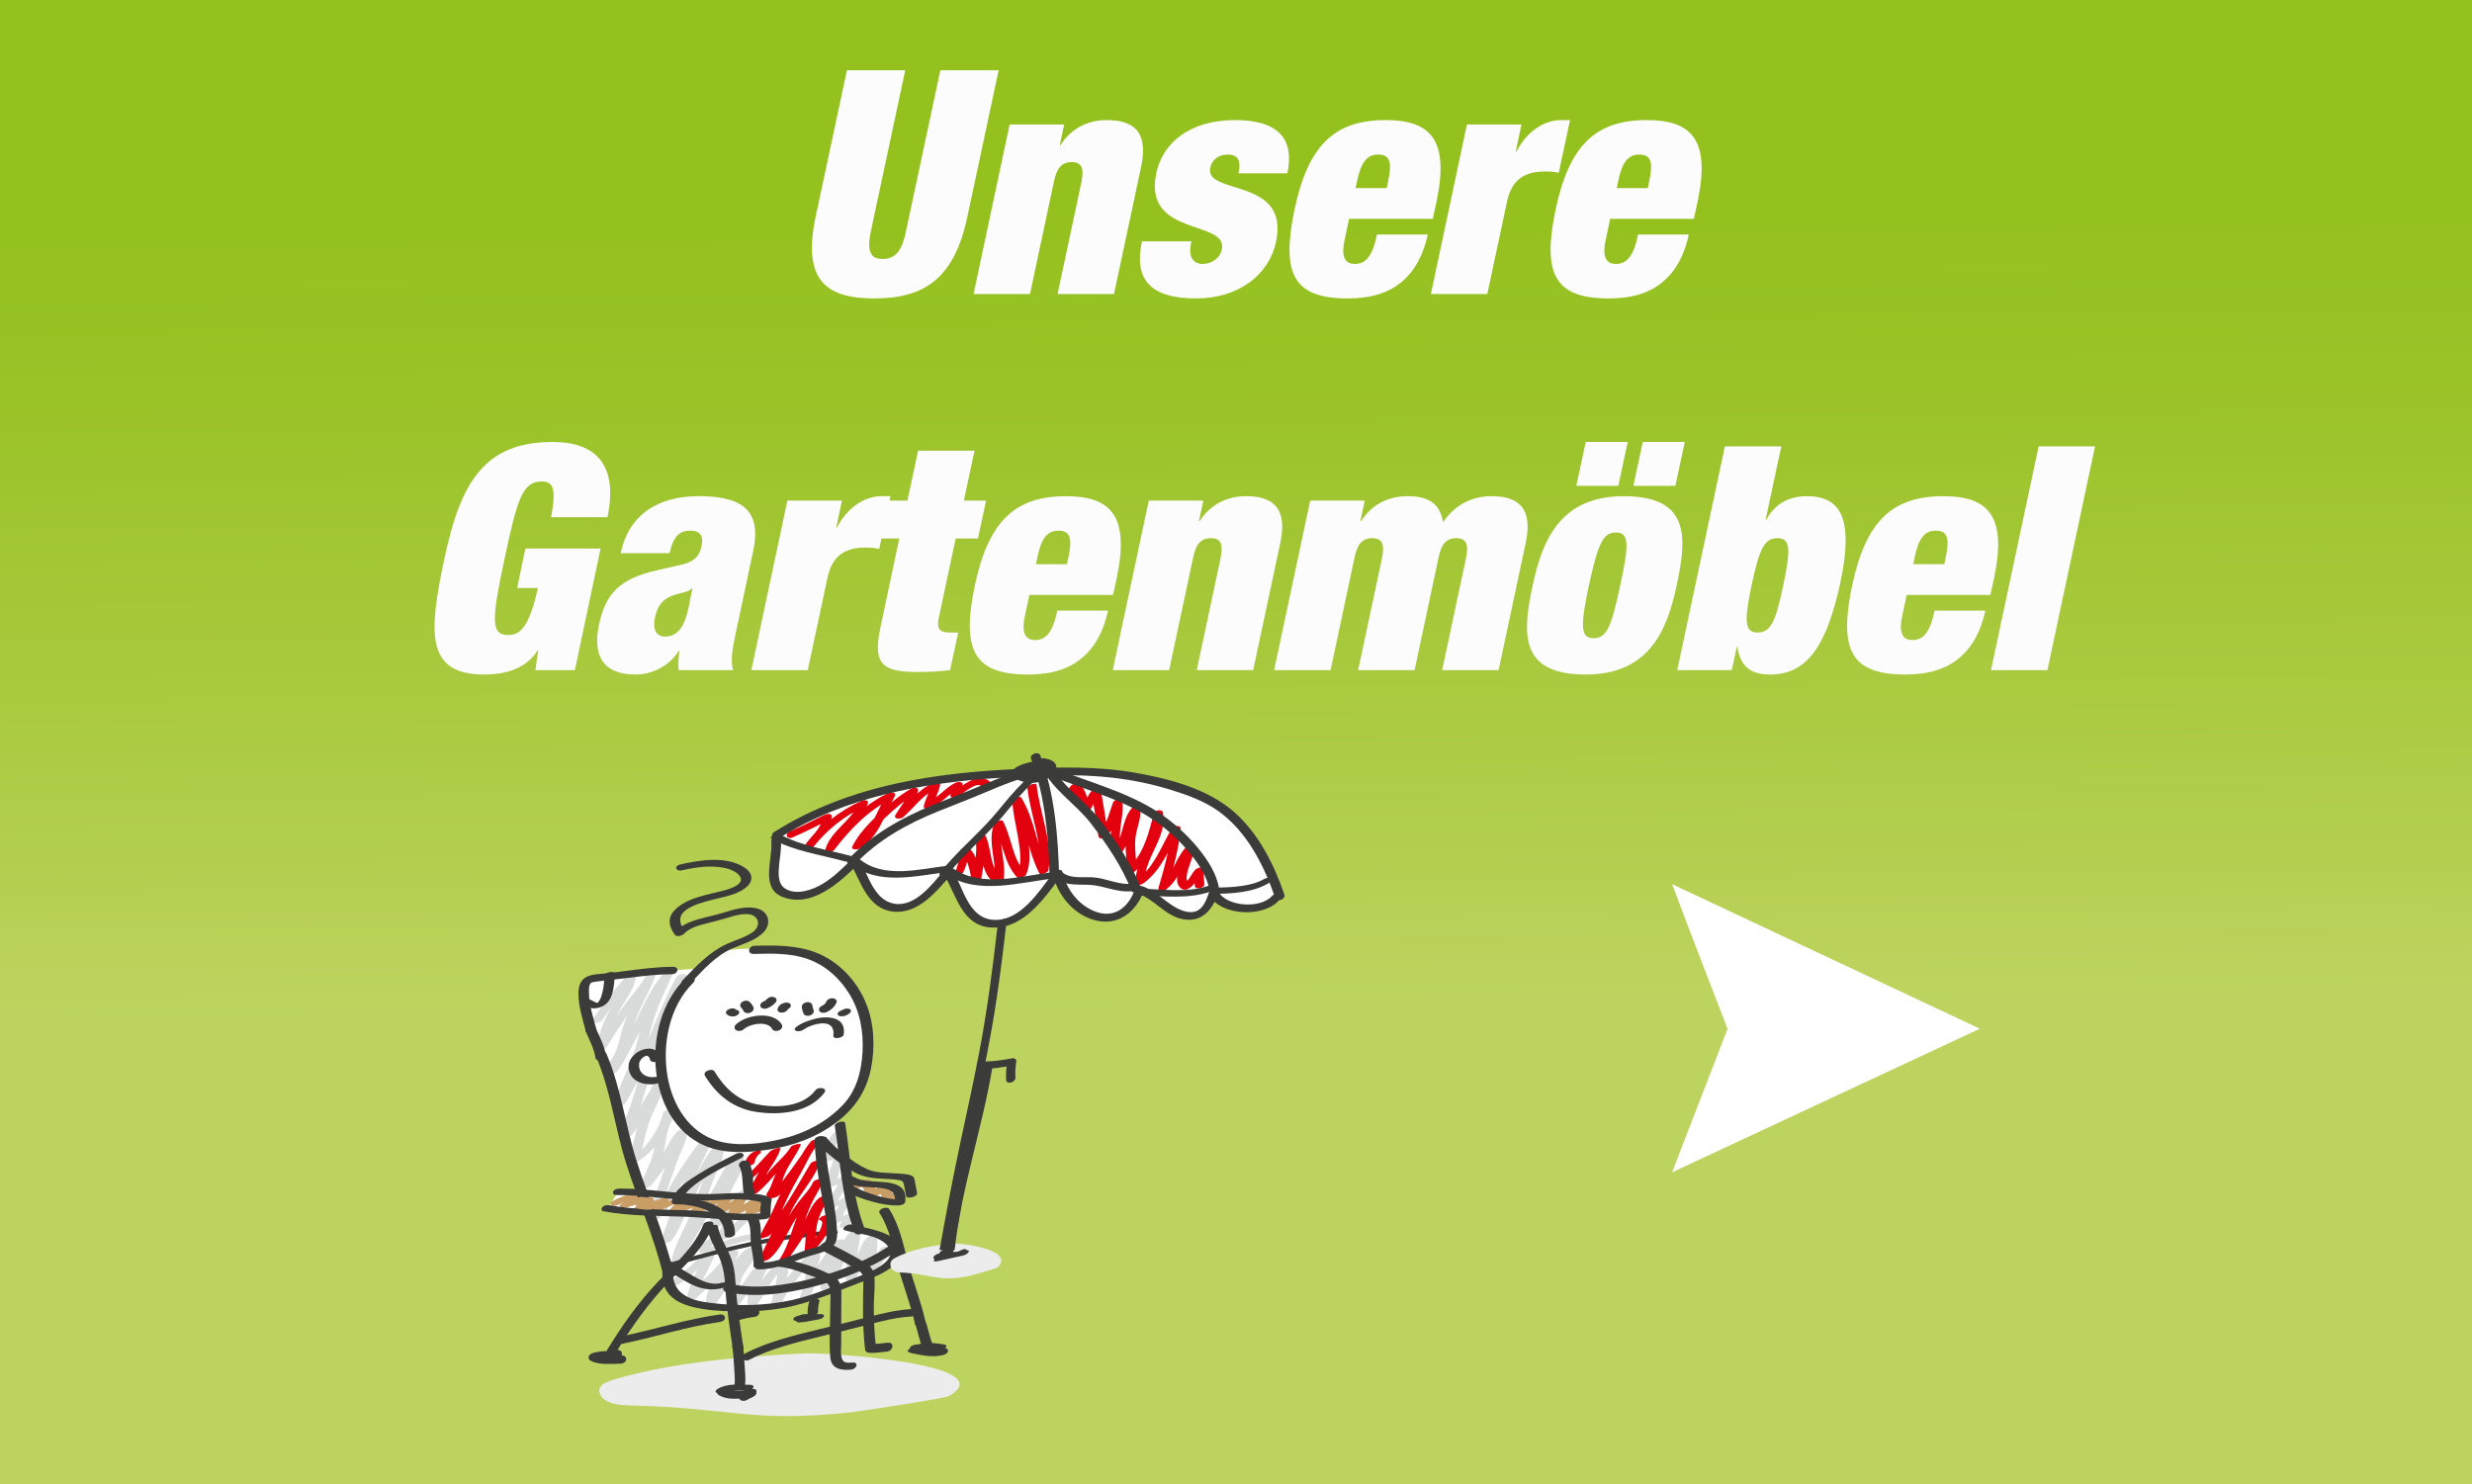 <?xml version="1.0" encoding="UTF-8"?>
<svg xmlns="http://www.w3.org/2000/svg" xmlns:xlink="http://www.w3.org/1999/xlink" viewBox="0 0 410.1 246.26">
  <rect x="0" y="0" width="410.1" height="246.26" fill="#808080" stroke="none"/>
  <defs>
    <style>
      .cls-1 {
        fill: #fff;
      }

      .cls-2 {
        fill: #c99d66;
      }

      .cls-3 {
        fill: #3b3b3a;
      }

      .cls-4 {
        fill: url(#Unbenannter_Verlauf_449);
      }

      .cls-5 {
        clip-path: url(#clippath-2);
      }

      .cls-6 {
        isolation: isolate;
      }

      .cls-7 {
        fill: #ececed;
      }

      .cls-8 {
        fill: #d9dada;
      }

      .cls-9 {
        clip-path: url(#clippath-1);
      }

      .cls-10 {
        clip-path: url(#clippath);
      }

      .cls-11 {
        fill: none;
      }

      .cls-12 {
        clip-path: url(#clippath-3);
      }

      .cls-13 {
        fill: #e3000f;
      }

      .cls-14 {
        mix-blend-mode: multiply;
      }

      .cls-15 {
        fill: #fcfcfc;
      }
    </style>
    <linearGradient id="Unbenannter_Verlauf_449" data-name="Unbenannter Verlauf 449" x1="205.463" y1="584.645" x2="204.223" y2="713.865" gradientTransform="translate(0 750.835) scale(1 -1)" gradientUnits="userSpaceOnUse">
      <stop offset="0" stop-color="#bdd35f"/>
      <stop offset=".343" stop-color="#accb43"/>
      <stop offset=".756" stop-color="#9bc329"/>
      <stop offset="1" stop-color="#95c11f"/>
    </linearGradient>
    <clipPath id="clippath">
      <rect class="cls-11" x="95.967" y="124.964" width="117.136" height="109.991"/>
    </clipPath>
    <clipPath id="clippath-1">
      <rect class="cls-11" x="95.967" y="124.964" width="117.136" height="109.991"/>
    </clipPath>
    <clipPath id="clippath-2">
      <rect class="cls-11" x="94.319" y="220.729" width="69.982" height="14.771"/>
    </clipPath>
    <clipPath id="clippath-3">
      <rect class="cls-11" x="142.614" y="202.509" width="28.61" height="10.139"/>
    </clipPath>
  </defs>
  <g class="cls-6">
    <g id="Ebene_2" data-name="Ebene 2">
      <g id="Ebene_1-2" data-name="Ebene 1">
        <rect class="cls-4" width="410.1" height="246.26"/>
        <path class="cls-1" d="m328.5,170.704h-.1l-51,23.8,9.2-23.8c-3.1-8-6.2-16-9.2-24l51.1,24Z"/>
        <g>
          <path class="cls-15" d="m150.179,11.658l-5.721,26.78c-.728,3.589.156,4.524,1.977,4.524s3.12-.936,3.848-4.524l5.721-26.78h9.672l-5.2,24.336c-2.184,10.4-7.332,13.521-15.444,13.521s-11.908-3.121-9.725-13.521l5.2-24.336h9.673Z"/>
          <path class="cls-15" d="m167.494,20.654h9.049l-.729,3.432h.104c1.768-2.756,4.472-4.16,7.696-4.16,4.107,0,6.968,1.612,5.72,7.645l-4.524,21.217h-9.36l3.952-18.564c.469-2.34.053-3.328-1.611-3.328s-2.496.988-2.965,3.328l-3.952,18.564h-9.36l5.98-28.133Z"/>
          <path class="cls-15" d="m197.654,40.051c-.261,1.092-.261,2.132.052,2.756.364.624.936.988,1.768.988,1.456,0,2.912-.884,3.225-2.393,1.092-4.992-13.156-2.027-10.868-12.688,1.04-4.94,5.46-8.789,13.052-8.789,7.021,0,9.933,2.965,8.685,8.841h-8.112c.521-2.393-.26-3.12-1.82-3.12-1.403,0-2.6.832-2.859,2.184-.988,4.629,13.208,1.508,10.92,12.272-1.144,5.46-6.188,9.413-13.261,9.413-7.852,0-10.296-3.328-8.996-9.465h8.217Z"/>
          <path class="cls-15" d="m223.809,36.306l-.78,3.692c-.624,3.016.416,3.796,1.717,3.796,1.664,0,2.912-1.04,3.691-4.889h8.425c-.729,3.381-2.132,6.033-4.316,7.853-2.132,1.82-5.044,2.757-8.944,2.757-9.048,0-11.076-4.057-8.84-14.77,2.288-10.764,6.708-14.82,15.132-14.82,7.488,0,10.557,3.328,8.425,13.521l-.624,2.86h-13.885Zm6.5-6.344c.624-2.965.312-4.316-1.664-4.316-1.924,0-2.859,1.352-3.483,4.316l-.261,1.248h5.148l.26-1.248Z"/>
          <path class="cls-15" d="m243.36,20.654h9.049l-.937,4.472h.104c1.768-3.38,4.628-5.2,7.384-5.2h1.509l-1.872,8.736c-.78-.156-1.509-.208-2.288-.208-3.328,0-5.513,1.3-6.293,4.992l-3.275,15.341h-9.36l5.979-28.133Z"/>
          <path class="cls-15" d="m267.125,36.306l-.78,3.692c-.624,3.016.416,3.796,1.716,3.796,1.664,0,2.912-1.04,3.692-4.889h8.424c-.728,3.381-2.132,6.033-4.315,7.853-2.133,1.82-5.045,2.757-8.944,2.757-9.049,0-11.077-4.057-8.841-14.77,2.288-10.764,6.708-14.82,15.133-14.82,7.488,0,10.557,3.328,8.424,13.521l-.624,2.86h-13.884Zm6.5-6.344c.624-2.965.312-4.316-1.664-4.316-1.924,0-2.86,1.352-3.484,4.316l-.26,1.248h5.148l.26-1.248Z"/>
          <path class="cls-15" d="m87.155,91.011h12.48l-4.264,20.177h-6.552l.468-3.276h-.104c-1.977,3.173-5.564,4.005-8.841,4.005-9.828,0-9.204-7.021-6.604-19.293,2.652-12.429,6.5-19.293,17.941-19.293,6.864,0,10.972,3.484,9.1,12.48h-9.36c.364-1.872.52-3.328.364-4.316-.104-1.04-.728-1.611-1.872-1.611-3.172,0-4.056,2.703-6.188,12.74-2.132,10.036-2.392,12.74.572,12.74,2.028,0,3.484-1.3,4.94-7.801h-3.432l1.352-6.552Z"/>
          <path class="cls-15" d="m112.583,111.187c-.104-.988,0-2.028.104-3.172h-.104c-1.56,2.496-4.369,3.9-7.176,3.9-5.616,0-7.072-3.433-6.032-8.269,1.092-5.2,3.432-7.645,9.724-9.049l3.849-.884c2.132-.468,3.068-1.352,3.432-3.068.364-1.716-.208-2.6-1.819-2.6-1.769,0-2.809.779-3.484,3.744h-8.113c1.716-8.061,8.529-9.465,12.792-9.465,6.553,0,10.765,1.717,9.205,9.049l-2.912,13.729c-.572,2.6-.885,4.628-.416,6.084h-9.049Zm1.612-10.192l.676-3.38h-.104c-.624.728-1.925.676-3.433,1.3-1.612.676-2.288,1.769-2.705,3.64-.364,1.873.26,3.068,1.665,3.068,2.08,0,3.225-1.56,3.9-4.628Z"/>
          <path class="cls-15" d="m130.627,83.055h9.048l-.936,4.472h.104c1.769-3.38,4.629-5.2,7.385-5.2h1.508l-1.872,8.736c-.78-.156-1.508-.208-2.288-.208-3.328,0-5.512,1.3-6.292,4.992l-3.276,15.341h-9.36l5.98-28.133Z"/>
          <path class="cls-15" d="m147.422,83.055h3.12l1.769-8.269h9.36l-1.769,8.269h3.692l-1.353,6.292h-3.691l-2.86,13.417c-.312,1.611.312,2.184,1.82,2.184h1.456l-1.353,6.24c-1.768.208-3.588.312-5.148.312-5.72,0-7.748-.937-6.448-7.177l3.173-14.977h-3.12l1.352-6.292Z"/>
          <path class="cls-15" d="m170.769,98.707l-.78,3.692c-.624,3.016.416,3.796,1.717,3.796,1.664,0,2.912-1.04,3.691-4.889h8.425c-.729,3.381-2.132,6.033-4.316,7.853-2.132,1.82-5.044,2.757-8.944,2.757-9.048,0-11.076-4.057-8.84-14.77,2.288-10.764,6.708-14.82,15.132-14.82,7.488,0,10.557,3.328,8.425,13.521l-.624,2.86h-13.885Zm6.5-6.344c.624-2.965.312-4.316-1.664-4.316-1.924,0-2.859,1.352-3.483,4.316l-.261,1.248h5.148l.26-1.248Z"/>
          <path class="cls-15" d="m190.581,83.055h9.048l-.728,3.432h.104c1.769-2.756,4.473-4.16,7.696-4.16,4.108,0,6.969,1.612,5.721,7.645l-4.524,21.217h-9.36l3.952-18.564c.468-2.34.052-3.328-1.612-3.328s-2.496.988-2.964,3.328l-3.952,18.564h-9.36l5.98-28.133Z"/>
          <path class="cls-15" d="m229.268,92.623c.468-2.34.052-3.328-1.612-3.328s-2.496.988-2.964,3.328l-3.952,18.564h-9.36l5.98-28.133h9.048l-.728,3.432h.104c1.769-2.756,4.473-4.16,7.696-4.16,3.849,0,5.408,1.456,5.929,4.316,2.132-3.172,5.148-4.316,8.008-4.316,4.108,0,6.969,1.612,5.721,7.645l-4.524,21.217h-9.36l3.952-18.564c.468-2.34.052-3.328-1.612-3.328s-2.496.988-2.964,3.328l-3.952,18.564h-9.36l3.952-18.564Z"/>
          <path class="cls-15" d="m263.068,111.916c-10.973,0-10.557-6.709-8.788-14.821,1.56-7.384,4.524-14.769,15.08-14.769,10.973,0,10.557,6.709,8.789,14.82-1.561,7.385-4.524,14.77-15.081,14.77Zm0-38.586h6.969l-1.561,7.28h-6.968l1.56-7.28Zm1.3,32.553c2.133,0,2.912-1.664,4.421-8.736,1.56-7.124,1.403-8.788-.729-8.788-2.08,0-2.912,1.664-4.472,8.788-1.509,7.072-1.301,8.736.779,8.736Zm8.165-32.553h6.968l-1.56,7.28h-6.969l1.561-7.28Z"/>
          <path class="cls-15" d="m286.156,74.058h9.36l-2.6,12.168h.104c1.561-2.86,4.057-3.9,6.708-3.9,5.408,0,7.904,3.328,5.616,14.197-2.235,10.4-5.408,15.393-11.7,15.393-3.328,0-4.94-1.457-5.408-4.576h-.104l-.832,3.848h-9.049l7.904-37.129Zm5.408,30.889c2.185,0,3.017-1.768,4.265-7.801,1.3-6.084,1.195-7.852-.988-7.852-2.132,0-2.964,1.768-4.265,7.852-1.248,6.033-1.144,7.801.988,7.801Z"/>
          <path class="cls-15" d="m316.316,98.707l-.78,3.692c-.624,3.016.416,3.796,1.716,3.796,1.664,0,2.912-1.04,3.692-4.889h8.424c-.728,3.381-2.132,6.033-4.315,7.853-2.132,1.82-5.045,2.757-8.944,2.757-9.049,0-11.077-4.057-8.841-14.77,2.288-10.764,6.708-14.82,15.133-14.82,7.488,0,10.557,3.328,8.425,13.521l-.625,2.86h-13.884Zm6.5-6.344c.624-2.965.312-4.316-1.664-4.316-1.924,0-2.86,1.352-3.484,4.316l-.26,1.248h5.148l.26-1.248Z"/>
          <path class="cls-15" d="m338.208,74.058h9.36l-7.904,37.129h-9.36l7.904-37.129Z"/>
        </g>
        <g class="cls-10">
          <polygon class="cls-1" points="102.693 197.594 126.696 198.829 126.696 201.762 100.441 200.99 102.693 197.594"/>
          <g class="cls-9">
            <path class="cls-1" d="m101.728,161.775l13.987-1.081,22.83,24.239.804,2.161,1.125,8.8,7.878,1.081.965,2.625-8.521-1.698,1.447,5.979,6.11,2.358.161,2.161-2.251,2.625-14.953,5.249-9.646.926-7.878-.926-3.537-5.249-2.733-10.035,19.18.926v-3.088l-20.466-1.081-9.325-31.187s-.804-2.856,0-3.628c.804-.772,4.823-1.158,4.823-1.158"/>
            <path class="cls-1" d="m118.61,158.225c2.412-1.081,8.039-.926,11.094-.463,3.055.463,13.987,2.625,13.987,13.74s-4.823,13.74-4.823,13.74l-3.376,2.162,2.572,16.477-.643,2.891-11.415,3.481-3.215-19.916s-8.36-.463-10.772-5.249c-2.412-4.786-3.698-14.976,0-20.225,3.698-5.249,6.592-6.639,6.592-6.639"/>
            <g class="cls-14">
              <g class="cls-5">
                <path class="cls-7" d="m101.853,228.894c-.872.26-1.804.583-2.223,1.204-.6.888.183,2.012,1.343,2.516,1.159.504,2.569.551,3.914.584,16.587.41,19.572,2.865,36.008,1.164,1.012-.105,15.777-2.282,16.577-2.752,9.065-5.324-20.404-7.235-23.941-7.058-10.347.519-22.075,1.481-31.678,4.341"/>
              </g>
            </g>
            <path class="cls-8" d="m99.906,169.28c1.658-2.447,3.483-4.784,5.429-7.025-.522-.029-1.044-.058-1.565-.087-.17,1.938-1.616,3.524-2.502,5.203-1.029,1.951-2.006,4.057-2.211,6.255-.073.775,1.433.348,1.673-.042,1.257-2.048,2.586-4.054,3.963-6.029,1.255-1.802,2.897-3.46,3.932-5.383-.558.014-1.116.028-1.673.042-1.048,2.758-2.657,5.278-3.581,8.084-.466,1.414-.672,3.002-1.311,4.352-.484,1.022-1.321,1.887-1.294,3.068.015.685,1.264.448,1.565.088.916-1.097,1.517-2.337,2.177-3.583.771-1.456,1.593-2.887,2.36-4.346,1.437-2.735,2.572-5.571,4.579-7.991-.539-.031-1.079-.062-1.618-.092-.754,1.774-1.607,3.509-2.321,5.298-.713,1.786-1.203,3.634-1.722,5.477-.528,1.876-1.172,3.67-1.964,5.457-.727,1.639-1.435,3.279-1.721,5.051-.123.758,1.446.35,1.673-.042,1.534-2.653,3.002-5.341,4.317-8.101,1.25-2.623,2.171-5.442,3.773-7.895-.539-.031-1.079-.062-1.618-.093-1.528,3.551-2.735,7.21-3.909,10.88-.583,1.825-1.103,3.67-1.7,5.491-.569,1.735-1.613,3.392-1.739,5.236-.049.718,1.28.389,1.565.087,1.165-1.233,2.024-2.645,2.851-4.1.861-1.515,1.963-2.944,2.669-4.53-.558.014-1.116.028-1.673.042-.213,2.127-1.466,3.945-2.206,5.92-.811,2.161-1.115,4.428-1.805,6.613-.208.657,1.179.351,1.412.206,2.937-1.835,5.18-5.073,6.039-8.315-.575.103-1.15.206-1.725.31.036,1.071-.779,2.23-1.037,3.275-.258,1.045-.339,2.12-.585,3.166-.455,1.925-1.62,3.611-2.091,5.535-.196.801,1.441.242,1.674-.042,1.175-1.438,2.306-2.944,3.253-4.531.83-1.39,1.423-2.94,2.554-4.145-.521.015-1.041.03-1.561.045.088,1.239-.618,2.341-1.122,3.432-.491,1.063-.812,2.189-1.176,3.297-.758,2.297-1.869,4.642-1.926,7.083-.017.71,1.267.408,1.565.088,1.552-1.672,2.432-3.726,3.542-5.667,1.35-2.36,2.95-4.623,4.599-6.797-.558.014-1.115.028-1.673.042-.22,1.349-.898,2.532-1.506,3.748-.637,1.272-1.135,2.607-1.663,3.922-1.135,2.827-2.298,5.7-3.156,8.617-.203.692,1.332.351,1.566.087.905-1.02,1.431-2.234,1.97-3.456.634-1.44,1.36-2.843,2.061-4.254.704-1.42,1.526-2.763,2.303-4.145.689-1.228,1.327-2.533,2.358-3.536-.522-.029-1.044-.058-1.565-.087-.035,1.674-.831,3.175-1.487,4.691-.648,1.502-1.119,3.07-1.7,4.597-.643,1.689-1.372,3.331-2.161,4.96-.69,1.426-1.374,2.874-1.644,4.436-.132.761,1.444.339,1.673-.042,1.889-3.144,3.703-6.329,5.551-9.495.775-1.327,1.613-2.63,2.303-4.001.545-1.085,1.066-2.532,2.117-3.266-.47-.025-.939-.048-1.408-.073.098,1.879-1.234,3.658-2.036,5.287-.909,1.847-1.616,3.918-1.964,5.931-.113.658,1.132.394,1.412.206,2.193-1.473,3.302-3.781,5.054-5.647-.503-.074-1.007-.148-1.51-.222-1.089,2.524-2.86,4.754-3.53,7.442-.092.371.517.466.762.424,2.233-.389,3.496-2.602,4.994-4.024-.504-.074-1.007-.148-1.51-.222-1.096,1.501-2.625,2.369-4.24,3.278-1.226.691-2.766,1.357-3.101,2.816-.047.202.158.372.349.4,1.203.179,2.26-.262,3.332-.749,1.507-.686,3.117-1.087,4.738-1.448,1.055-.235.788-1.174-.263-.94-1.34.299-2.683.632-3.975,1.09-.748.265-1.992,1.191-2.801,1.07.116.133.233.267.349.4.316-1.379,2.716-2.162,3.855-2.839,1.338-.795,2.469-1.745,3.375-2.986.512-.7-1.197-.519-1.51-.222-.572.542-1.074,1.148-1.611,1.722-.375.401-1.202,1.53-1.776,1.63.254.141.508.283.762.424.645-2.588,2.37-4.74,3.419-7.172.347-.804-1.188-.566-1.51-.222-1.64,1.748-2.703,4.038-4.747,5.411.471.069.941.137,1.412.206.385-2.23,1.212-4.457,2.27-6.472.821-1.563,1.816-3.207,1.721-5.013-.028-.536-1.184-.229-1.408-.072-1.033.721-1.64,1.788-2.194,2.869-.731,1.423-1.518,2.794-2.329,4.178-1.994,3.401-3.939,6.829-5.97,10.211.558-.014,1.116-.028,1.674-.042.296-1.709,1.095-3.256,1.848-4.813.726-1.498,1.366-3.032,1.956-4.583.629-1.653,1.15-3.34,1.869-4.96.615-1.387,1.285-2.796,1.316-4.328.015-.724-1.257-.387-1.565-.087-.962.936-1.621,2.085-2.263,3.235-.748,1.339-1.565,2.638-2.261,4.003-.735,1.441-1.48,2.89-2.149,4.361-.584,1.284-1.06,2.711-2.019,3.793.522.029,1.044.058,1.566.088.857-2.917,2.02-5.79,3.155-8.616.56-1.396,1.111-2.789,1.797-4.132.58-1.136,1.167-2.278,1.373-3.538.131-.806-1.431-.277-1.673.042-1.588,2.091-3.104,4.264-4.436,6.515-1.13,1.91-1.949,4.031-3.489,5.69.521.029,1.044.058,1.565.087.059-2.563,1.257-5.053,2.052-7.467.402-1.222.826-2.385,1.381-3.55.472-.992.862-1.953.784-3.061-.043-.595-1.337-.194-1.561.046-1.145,1.219-1.797,2.704-2.609,4.128-.967,1.695-2.173,3.29-3.414,4.807.558-.014,1.116-.028,1.673-.042.499-2.038,1.75-3.819,2.163-5.882.213-1.063.314-2.142.61-3.189.308-1.088.97-2.023.932-3.172-.022-.656-1.599-.166-1.725.31-.769,2.904-2.767,5.902-5.405,7.55.47.069.941.137,1.412.205.69-2.184.985-4.455,1.805-6.613.751-1.973,1.994-3.789,2.207-5.92.073-.733-1.472-.411-1.673.042-.66,1.481-1.685,2.795-2.487,4.206-.829,1.461-1.646,2.925-2.818,4.164.522.029,1.044.058,1.565.088.118-1.721,1.05-3.234,1.608-4.844.628-1.81,1.124-3.668,1.707-5.493,1.184-3.706,4.402-12.289,5.946-15.875.357-.83-1.308-.566-1.618-.092-1.602,2.453-4.548,10.148-5.797,12.771-1.314,2.76-2.783,5.448-4.317,8.101.558-.015,1.116-.028,1.674-.042.292-1.805,1.024-3.454,1.763-5.125.724-1.637,1.324-3.288,1.815-5.004.507-1.774.957-3.564,1.611-5.296.717-1.899,1.635-3.722,2.428-5.59.371-.875-1.293-.485-1.618-.092-1.923,2.318-3.036,5.012-4.396,7.64-.697,1.346-1.448,2.666-2.169,3.999-.731,1.351-1.336,2.826-2.335,4.021.522.029,1.044.059,1.565.088-.027-1.228.945-2.125,1.373-3.223.526-1.355.779-2.817,1.232-4.197.92-2.803,2.534-5.328,3.581-8.084.246-.646-1.44-.392-1.673.042-1.037,1.923-2.677,3.581-3.933,5.382-1.377,1.976-2.706,3.981-3.963,6.029.558-.014,1.116-.028,1.674-.042.213-2.28,1.238-4.521,2.391-6.506.904-1.555,2.162-3.12,2.322-4.952.062-.708-1.293-.402-1.566-.088-2.02,2.326-3.924,4.745-5.645,7.285-.466.687,1.273.601,1.618.092"/>
            <path class="cls-8" d="m138.328,187.965c-1.198,1.17-1.596,2.834-1.718,4.422-.019.246.296.272.496.258,1.074-.075,1.905-.532,2.847-.98-.455-.011-.909-.023-1.364-.034-.609,1.674-1.356,3.326-1.387,5.126-.006.351,1.082.06,1.174.027.832-.303,1.547-.777,2.307-1.211-.454-.011-.909-.023-1.364-.034-.316,1.736-1.903,2.942-2.116,4.723-.056.465.959.197,1.168.12,1.083-.4,2.037-1.004,3.033-1.564-.455-.011-.909-.023-1.364-.034-.759,1.31-1.86,2.433-2.124,3.959-.079.458.977.199,1.168.119.577-.241,1.14-.632,1.741-.807-.316-.032-.633-.065-.949-.097.018.548-.465,1.012-.663,1.501-.158.391,1.516.214,1.707-.258.238-.587.698-1.028.677-1.686-.01-.29-.846-.127-.949-.097-.787.228-1.446.636-2.192.947.389.04.778.08,1.168.119.263-1.522,1.366-2.651,2.124-3.959.25-.431-1.239-.104-1.364-.034-.866.487-1.699,1.046-2.64,1.394.389.04.779.08,1.167.119.213-1.781,1.8-2.987,2.117-4.723.092-.508-1.174-.143-1.364-.034-.629.359-1.227.79-1.914,1.041.391.009.783.018,1.175.027.029-1.724.791-3.339,1.373-4.941.181-.498-1.222-.102-1.364-.035-.313.149-.768.51-1.111.534.166.086.331.172.496.258.116-1.499.453-3.117,1.587-4.225.285-.278-.246-.358-.43-.356-.386.004-.868.147-1.145.417"/>
            <path class="cls-8" d="m112.725,213.04c1.069-.809,2.132-1.637,3.181-2.468.715-.566,1.319-1.576,2.2-1.889-.398-.184-.797-.369-1.195-.553-.977,2.38-2.439,4.534-2.945,7.078-.161.808,1.293.456,1.586.162,2.331-2.342,4.846-4.524,6.813-7.174-.512-.105-1.024-.21-1.537-.315-.982,2.852-3.703,5.116-3.712,8.269-.002.757,1.245.574,1.586.162,1.297-1.566,2.24-3.343,3.402-4.996.467-.664,1.001-1.273,1.521-1.899.218-.263,1.019-1.402,1.246-1.423-.263-.172-.526-.345-.789-.517-.503,1.601-1.863,2.755-2.581,4.253-.82,1.711-.753,3.742-1.181,5.559-.183.775,1.306.49,1.586.162,1.978-2.315,3.163-5.17,5.328-7.345-.529-.054-1.058-.107-1.586-.161-.655,2.198-1.856,4.181-1.604,6.54.083.772,1.443.2,1.68-.137,1.447-2.061,2.335-4.571,4.557-6.017-.475-.046-.951-.092-1.426-.138.366.847.001,1.969-.181,2.827-.239,1.126-.47,2.242-.771,3.356-.208.767,1.456.541,1.69.017.742-1.664,1.783-3.162,2.963-4.569.881-1.05,1.781-2.415,3.028-3.089-.412-.083-.824-.165-1.236-.247.057.517-.325,1.013-.476,1.492-.183.578-.218,1.18-.255,1.779-.078,1.285-.396,2.309-.91,3.492.563.005,1.126.011,1.69.017.403-1.778,1.55-3.369,2.645-4.819.966-1.282,1.692-2.937,2.893-4.01-.529-.054-1.057-.108-1.586-.162-.138,1.348-1.001,2.548-1.423,3.831-.375,1.138-.697,2.291-.808,3.482-.073.779,1.27.53,1.586.162,2.286-2.662,2.35-6.499,4.876-8.983-.529-.053-1.057-.107-1.586-.161.004,1.262-.365,2.466-.492,3.715-.125,1.234.003,2.471-.21,3.698-.153.877,1.42.424,1.69.016.712-1.077,1.274-2.226,1.804-3.394.377-.83.656-2.244,1.467-2.772-.479-.097-.957-.194-1.436-.292.079,1.629-.405,3.248.277,4.809.259.593,1.21.387,1.577.008.844-.871,1.374-1.965,1.985-2.988.469-.785-1.275-.779-1.639-.169-.55.922-1.018,1.913-1.779,2.698.526.003,1.051.006,1.577.009-.638-1.461-.183-2.975-.258-4.502-.033-.695-1.011-.569-1.436-.292-.957.623-1.248,1.654-1.665,2.633-.598,1.406-1.265,2.801-2.113,4.084.563.005,1.126.011,1.69.017.213-1.228.086-2.465.21-3.698.127-1.25.496-2.452.492-3.716-.002-.792-1.22-.521-1.586-.162-2.559,2.517-2.591,6.322-4.876,8.983.529.054,1.058.108,1.586.162.12-1.29.465-2.578.917-3.797.44-1.187,1.184-2.237,1.314-3.516.085-.828-1.257-.456-1.586-.162-.664.593-1.112,1.329-1.555,2.079-.514.872-1.141,1.649-1.738,2.468-1.09,1.494-2.143,3.072-2.553,4.877-.178.784,1.462.541,1.69.016.562-1.293.925-2.389,1.01-3.798.046-.755.139-1.426.422-2.134.211-.527.352-.875.289-1.442-.053-.486-.967-.393-1.236-.247-1.459.789-2.466,2.092-3.502,3.321-1.326,1.574-2.543,3.234-3.377,5.103.563.005,1.127.011,1.69.016.324-1.198.576-2.399.826-3.612.184-.89.487-1.999.107-2.877-.233-.539-1.024-.4-1.426-.139-2.468,1.605-3.46,4.281-5.066,6.568.56-.046,1.12-.091,1.681-.137-.234-2.189,1.014-4.189,1.623-6.234.236-.791-1.315-.434-1.586-.162-2.168,2.179-3.349,5.029-5.328,7.344l1.586.162c.45-1.907.344-4.072,1.378-5.801.817-1.364,1.902-2.476,2.385-4.011.125-.399-.529-.541-.789-.518-1.527.138-2.502,1.74-3.382,2.775-1.663,1.956-2.748,4.281-4.382,6.255.529.054,1.057.108,1.586.162.009-3.02,2.667-5.222,3.611-7.964.291-.844-1.171-.807-1.536-.314-1.966,2.65-4.482,4.832-6.813,7.174.529.054,1.058.108,1.586.162.483-2.431,1.91-4.498,2.844-6.773.298-.726-.765-.706-1.196-.553-.976.347-1.611,1.222-2.337,1.889-1.048.963-2.285,1.822-3.425,2.684-.916.693.476,1.217,1.132.721"/>
            <path class="cls-1" d="m108.422,175.167c-.402-.137-.827-.181-1.243-.065-.404.113-.732.332-1.007.633-.178.195-.318.442-.397.69-.104.326-.127.618-.088.954.029.258.134.522.292.734.192.257.464.517.779.629.477.169,1.004.093,1.402-.215.223-.173.392-.426.481-.686.089-.261.139-.544.131-.82-.005-.164-.02-.331-.054-.492-.033-.16-.1-.296-.171-.444-.075-.158-.345-.264-.505-.292-.214-.038-.491.001-.681.104-.179.098-.363.24-.43.436-.014.06-.028.12-.043.18-.009.127.024.244.098.351.002.005.005.01.007.015-.027-.056-.053-.112-.079-.167.064.14.096.29.112.442-.006-.061-.012-.122-.018-.183.019.209.007.42-.04.626.014-.06.028-.12.043-.18-.027.114-.065.225-.123.328.032-.056.065-.112.098-.168-.028.048-.06.093-.099.134.049-.05.097-.099.146-.148-.026.026-.054.05-.085.069.062-.04.125-.08.187-.119-.019.011-.038.021-.058.029.074-.028.148-.055.222-.082-.025.009-.05.015-.076.02.078-.012.157-.024.235-.035-.023.003-.045.003-.068.002.075.004.15.009.225.014-.03-.003-.058-.008-.087-.016.067.02.136.039.203.058-.044-.014-.085-.032-.125-.054.058.033.115.066.172.099-.091-.054-.168-.123-.241-.198.043.045.087.09.13.135-.091-.096-.17-.198-.228-.316.027.056.053.112.08.167-.06-.126-.095-.259-.111-.397.006.061.012.122.019.184-.015-.161-.003-.322.033-.48l-.043.18c.035-.142.088-.278.162-.406-.032.056-.065.112-.097.168.052-.087.112-.168.183-.242-.049.05-.097.099-.146.148.06-.061.126-.115.199-.162-.062.04-.125.08-.187.119.056-.034.113-.063.175-.086-.074.027-.148.055-.222.082.056-.02.113-.034.172-.044-.078.012-.157.024-.235.035.061-.009.123-.011.185-.008-.074-.004-.149-.009-.223-.014.075.005.147.018.22.038-.067-.019-.136-.039-.203-.058.023.007.046.014.069.022.218.074.435.095.662.036.2-.051.437-.18.555-.35.105-.153.185-.346.122-.531-.061-.175-.195-.338-.382-.401"/>
            <path class="cls-2" d="m102.723,199.835c.655-.327,1.528-.837,2.283-.87-.187-.133-.374-.266-.561-.399-.248.528-.849.814-1.322,1.129-.957.639.355.861.932.639.974-.373,2.005-.578,3.033-.762-.243-.173-.486-.346-.729-.519-.303.557-.74.997-1.174,1.462-.565.606.416.69.859.6,1.445-.291,2.726-.998,4.125-1.418-.286-.2-.572-.4-.858-.6-.496.458-1.008.881-1.375,1.447-.365.564.681.547.976.472,1.379-.349,2.751-1.373,4.179-1.428-.166-.176-.332-.353-.499-.529-.39.59-.973,1.026-1.407,1.587-.255.329.219.538.499.53,1.91-.053,3.514-.939,5.288-1.499-.325-.157-.651-.315-.976-.472-.328.508-.782.897-1.198,1.335-.341.36-.097.657.381.657.839,0,1.592-.242,2.329-.617.656-.334,1.74-1.306,2.505-1.119-.098-.169-.196-.338-.294-.507-.566.663-1.152,1.263-1.45,2.085-.179.492.859.381,1.038.342,1.516-.331,2.535-1.44,3.958-1.932-.425-.088-.851-.176-1.276-.264-.284.682-.79,1.24-1.116,1.901-.227.459.361.577.729.519.761-.121,1.443-.351,2.11-.725.71-.398,1.344-.998,2.156-1.196-.346-.114-.692-.228-1.038-.342-.268.671-.924,1.066-1.141,1.78-.116.382.577.423.791.388.595-.097,1.093-.297,1.668-.468,1.074-.318.846-1.222-.251-.898-.384.114-.779.311-1.173.375.263.13.527.259.791.388.207-.681.873-1.111,1.141-1.78.194-.485-.871-.382-1.038-.342-.637.156-1.212.412-1.767.747-.631.382-1.25.961-2.006,1.082.243.173.486.346.729.519.371-.75.918-1.386,1.241-2.162.239-.574-1.1-.325-1.276-.263-1.24.429-2.204,1.497-3.482,1.776.347.114.692.228,1.039.341.259-.712.838-1.252,1.326-1.823.21-.246-.066-.452-.294-.507-.877-.214-1.762-.005-2.568.353-.771.343-1.814,1.336-2.675,1.336.127.219.255.438.382.657.498-.524,1.04-.984,1.432-1.59.358-.553-.673-.568-.976-.473-1.387.438-2.854,1.343-4.333,1.384.166.176.332.353.499.53.437-.564,1.012-.989,1.407-1.587.221-.334-.188-.542-.499-.53-1.894.074-3.353,1.092-5.134,1.542.326.158.651.315.976.473.303-.467.731-.814,1.14-1.191.604-.558-.441-.726-.859-.6-1.394.418-2.693,1.13-4.125,1.418.286.2.572.4.859.6.512-.548,1.049-1.059,1.408-1.717.247-.454-.381-.581-.729-.519-1.363.244-2.711.517-4.003,1.012.311.214.621.426.932.639.812-.541,1.591-.99,2.01-1.881.13-.277-.39-.406-.56-.399-1.475.066-2.834.701-4.125,1.344-.335.167-.448.466-.155.698.316.253.999-.014,1.293-.16"/>
            <path class="cls-2" d="m142.269,197.22c.168-.062.335-.128.503-.191.044-.016.088-.033.133-.048-.02.007-.117.038-.011.007.045-.013.09-.028.135-.04-.006.002.258-.068.133-.035-.107.028.024.004.036.001-.031.01-.15-.02-.049.008.015.004.212.033.218.024-.077.117-.455-.355-.458-.281-.001.038.039.096.054.13.075.164.189.307.269.467.105.215.174.447.319.643.162.219.496.572.768.659.31.099.672.04.964-.086.026-.011.048-.026.074-.036.031-.014.198-.093.101-.052-.113.047.044-.013.084-.026.087-.029.179-.058.264-.092.065-.026.128-.055.19-.087.175-.088.341-.191.519-.273.086-.04.222-.06.06-.032-.123.022-.21.037-.349.008.029.007.111.051.026.001-.11-.066-.11-.135-.176-.217-.027-.033.002-.064-.005-.005-.006.057.001.118.004.175.015.307.12.614.254.893.417.869,1.445.581,2.205.366.333-.094.872-.38.756-.794-.112-.403-.743-.416-1.068-.324-.133.038-.266.077-.4.113-.091.025-.413.069-.086.031-.141.016.138.007.184.016.114.024.165.097.262.132-.006-.003-.05-.052-.048-.057-.027-.044-.03-.046-.007-.005.023.045.02.039-.006-.018-.088-.208-.175-.432-.209-.655-.014-.091.002.078.002-.031-.001-.052,0-.101-.003-.154-.007-.117-.032-.217-.112-.314-.185-.224-.572-.322-.853-.345-.42-.035-.842.087-1.216.261-.129.06-.253.131-.378.198-.075.04-.427.2-.15.098-.171.063-.35.107-.517.18-.115.051-.352.117.033.012.161-.014.322-.028.482-.042.455.008.564.338.381.111-.062-.078-.146-.139-.216-.209-.181-.181-.238-.373-.346-.596-.065-.132-.142-.25-.219-.375-.064-.104-.006-.003-.043-.077-.075-.151-.111-.279-.272-.379-.402-.248-1.073-.193-1.508-.108-.518.101-1.002.316-1.493.496-.318.116-.706.525-.445.851.281.352.875.231,1.231.102"/>
            <path class="cls-3" d="m116.688,203.146c-1.414,3.709-4.759,6.626-7.48,9.471-3.282,3.432-5.976,7.275-8.432,11.283-.463.754,1.28.711,1.631.138,2.506-4.088,5.271-7.942,8.629-11.429,2.674-2.777,5.9-5.696,7.284-9.325.324-.852-1.392-.766-1.631-.138"/>
            <path class="cls-3" d="m117.355,203.893c.331,1.566,1.128,2.923,1.806,4.364.752,1.6,1.038,3.192,1.136,4.938.206,3.698.791,7.333,1.333,10.996.073.492,1.805.123,1.721-.443-.543-3.663-1.128-7.298-1.334-10.996-.093-1.68-.35-3.237-1.064-4.784-.691-1.496-1.535-2.896-1.877-4.518-.107-.507-1.836-.104-1.72.443"/>
            <path class="cls-3" d="m121.487,223.493c.037.164.058.331.079.498.015.121.028.242.041.363.02.192-.014-.151.005.051.008.084.016.168.024.252.058.661.104,1.322.142,1.984.062,1.078.194,2.217.071,3.295-.107.947,1.659.797,1.758-.074.125-1.103-.011-2.27-.077-3.373-.04-.679-.087-1.357-.149-2.034-.043-.466-.07-.946-.174-1.404-.2-.882-1.922-.447-1.72.443"/>
            <path class="cls-3" d="m124.486,229.768c-1.844-.007-3.781-.302-5.439.685-.209.124-.542.499-.149.652.902.35,1.868.521,2.838.572,1.002.054,2.053-.027,3.009-.333.25-.08.842-.285.744-.64-.093-.333-.744-.272-.977-.198-.184.059-.371.106-.56.149.22-.05-.099.015-.14.021-.103.015-.205.028-.308.038-.104.01-.209.019-.314.025.162-.01-.153.004-.182.004-.201.002-.403-.002-.605-.013-.676-.036-1.488-.18-2.137-.431-.049.217-.099.435-.149.652.032-.019.299-.145.133-.076.069-.028.137-.056.206-.083-.205.083.089-.024.134-.035.044-.011.268-.057.066-.02.179-.033.36-.054.541-.069.053-.004.105-.008.158-.011-.071.003-.078.003-.019.001.094-.003.188-.005.281-.006.735-.007,1.467.059,2.202.062.383.001.913-.12,1.135-.453.217-.325-.185-.492-.468-.493"/>
            <path class="cls-3" d="m102.118,223.99c-.081.02-.162.039-.244.055-.015.003-.284.048-.092.02-.15.023-.302.038-.454.051-.317.028-.636.041-.955.061-.69.041-1.39.112-2.048.327-.31.101-.596.284-.672.61-.073.307.109.536.379.678.76.4,1.658.486,2.509.512.808.025,1.615-.038,2.424-.04.397-.001.925-.313.929-.735.005-.447-.411-.662-.829-.661-.761.002-1.52.057-2.281.043-.095-.002-.19-.005-.285-.009-.019-.001-.172-.01-.064-.002.109.007-.043-.004-.062-.006-.181-.015-.362-.038-.541-.069-.087-.015-.173-.033-.258-.053-.042-.01-.084-.021-.125-.032-.114-.027.126.047.02.005-.165-.064-.326-.122-.483-.204-.098.43-.195.859-.292,1.288.161-.052.323-.098.488-.134.082-.017.164-.033.247-.047.027-.004.055-.009.082-.014-.084.013-.094.015-.029.007.319-.025.635-.059.955-.077.688-.039,1.378-.084,2.049-.247.373-.09.816-.475.676-.885-.143-.419-.638-.54-1.045-.442"/>
            <path class="cls-3" d="m124.302,225.614c3.695-1.931,7.993-2.929,12.039-3.924,2.458-.605,4.92-1.173,7.367-1.822,2.444-.648,4.908-1.286,7.449-1.434.985-.058,1.314-1.314.142-1.246-2.499.145-4.94.729-7.347,1.359-2.639.691-5.288,1.321-7.938,1.973-4.193,1.032-8.655,2.082-12.485,4.084-1.025.536-.103,1.467.772,1.01"/>
            <path class="cls-3" d="m145.921,201.273c1.675,2.637,2.222,5.721,3.008,8.67.867,3.255,2.122,6.396,2.864,9.686.145.642,1.871.222,1.72-.443-.765-3.388-2.065-6.623-2.941-9.981-.772-2.959-1.385-5.97-3.062-8.609-.334-.525-1.999.032-1.589.677"/>
            <path class="cls-3" d="m151.479,223.951c1.445,0,2.89.001,4.335-.001.361,0,.833-.115,1.083-.382.21-.225.105-.425-.205-.479-1.952-.34-4.294-.57-5.915.782-.171.143-.28.386-.007.492,1.21.471,2.62.232,3.715-.407.216-.126.529-.437.164-.596-.351-.154-.904-.015-1.215.167-.026.015-.301.157-.165.095-.073.033-.147.06-.222.088.186-.068-.053.009-.078.015.196-.051-.069.006-.114.013-.059.005-.051.005.023-.002-.052.002-.104.002-.155,0-.026-.001-.052-.002-.078-.003.062.003.048,0-.041-.009-.168-.032-.294-.062-.454-.124-.002.164-.005.328-.007.492.066-.056.134-.108.205-.158-.058.041-.052.032.005.001.046-.026.095-.05.14-.077.1-.058-.129.05-.02.009.04-.015.079-.033.12-.048.023-.009.163-.059.04-.017-.123.041.019-.004.043-.011.043-.011.085-.022.127-.032.184-.043.018.022-.006-.001.018.017.231-.035.265-.039.06-.007.296-.017.122-.013.103-.003.206-.008.309-.009.185-.001.37.007.555.018.119.007-.102-.009.017.001.047.004.092.009.138.013.103.01.206.022.309.034.372.046.742.108,1.111.172.292-.287.585-.574.877-.861-1.445.001-2.89.001-4.336.001-.377,0-.907.125-1.139.438-.233.315.2.437.453.437"/>
            <path class="cls-3" d="m151.793,219.629c.272.596.402,1.268.575,1.895.103.372.206.743.322,1.111.081.255.158.522.291.757.18.319.659.295.979.205.201-.057.423-.136.573-.282.082-.079.238-.241.168-.366-.129-.229-.206-.489-.285-.737-.118-.375-.223-.753-.327-1.131-.174-.627-.303-1.298-.576-1.895-.15-.33-.682-.288-.979-.204-.201.057-.423.136-.573.281-.088.084-.229.233-.168.366"/>
            <path class="cls-3" d="m103.182,222.971c5.412-1.085,10.669-2.859,16.153-3.612.381-.052.91-.252.942-.69.028-.4-.438-.632-.807-.581-5.646.776-11.052,2.569-16.622,3.686-1.087.218-.741,1.412.334,1.197"/>
            <path class="cls-3" d="m122.917,218.945c.559-.163,1.128-.288,1.704-.375-.078.011-.157.023-.235.034.223-.033.446-.059.67-.081.234-.022.462-.088.644-.239.141-.117.281-.319.282-.506.002-.418-.408-.72-.834-.679-.884.085-1.761.242-2.61.491-.213.062-.422.176-.553.355-.107.145-.179.368-.119.544.139.408.64.576,1.049.456"/>
            <path class="cls-3" d="m112.134,209.937c8.361-2.309,16.933-4.64,25.678-4.951.29-.01,1.018-.114,1.143-.423.126-.312-.104-.392-.437-.38-9.049.322-17.919,2.694-26.572,5.083-1.004.277-.836.954.187.672"/>
            <path class="cls-3" d="m140.267,204.174c2.156.565,5.383.702,6.922,2.46,2.239,2.557-3.112,4.533-4.805,5.181-3.621,1.387-7.124,3.034-10.944,3.877-4.473.987-9.114,1.046-13.652.475-1.693-.213-3.608-.589-4.881-1.773-1.324-1.231-1.442-2.989-1.188-4.648.113-.744-1.632-.486-1.732.167-.248,1.622-.172,3.347.902,4.701.936,1.18,2.436,1.825,3.89,2.198,2.353.605,4.897.742,7.321.786,2.576.048,5.151-.12,7.688-.553,4.579-.782,8.642-2.642,12.93-4.256,2.267-.854,7.343-2.568,6.632-5.754-.32-1.437-1.934-2.168-3.227-2.634-1.568-.566-3.223-.81-4.833-1.232-.644-.168-2.031.742-1.023,1.006"/>
            <path class="cls-3" d="m110.881,210.915c1.402.725,2.67,1.675,4.118,2.323,1.583.709,3.308.932,4.995.429.258-.077.831-.284.744-.638-.083-.338-.752-.263-.977-.196-1.337.399-2.636-.009-3.838-.608-1.269-.633-2.417-1.462-3.675-2.113-.353-.183-.901-.036-1.219.153-.245.147-.507.465-.149.65"/>
            <path class="cls-3" d="m120.551,214.382c4.757,1.002,9.849.264,14.493-.925,4.729-1.211,9.391-3.036,13.45-5.684.957-.624-.404-1.412-1.183-.904-3.797,2.477-8.215,4.149-12.632,5.282-4.358,1.118-9.11,1.821-13.575.881-.943-.199-1.689,1.112-.554,1.351"/>
            <path class="cls-3" d="m138.493,186.788c.922,5.94,1.116,12.109,3.325,17.789.216.554,1.92.069,1.721-.443-2.209-5.681-2.404-11.849-3.325-17.789-.082-.529-1.813-.151-1.72.443"/>
            <path class="cls-3" d="m98.83,175.156c2.497,5.731,3.168,11.971,5.049,17.882,1.958,6.154,4.582,12.103,6.114,18.381.111.454,1.838.036,1.72-.443-1.531-6.278-4.155-12.227-6.114-18.381-1.881-5.911-2.551-12.151-5.049-17.882-.208-.476-1.896.042-1.721.443"/>
            <path class="cls-3" d="m97.138,171.051c.627,1.501,1.446,2.935,1.662,4.561.02.147.226.247.349.282.197.056.455.042.648-.013.334-.095.776-.319.724-.712-.217-1.627-1.035-3.06-1.662-4.561-.149-.355-.67-.363-.998-.27-.249.071-.874.351-.723.712"/>
            <path class="cls-3" d="m111.64,160.411c-2.622.015-5.216.346-7.81.686-1.202.157-2.405.313-3.612.433-.769.076-1.574.103-2.319.315-1.379.392-1.886,1.41-1.927,2.724-.07,2.207.636,4.367,1.196,6.483.204.771,1.926.334,1.721-.443-.498-1.882-1.149-3.811-1.175-5.769-.007-.484-.074-1.286.267-1.699.145-.176.478-.212.791-.255,1.998-.273,4.015-.45,6.016-.708,2.226-.287,4.456-.529,6.704-.541.987-.005,1.317-1.232.149-1.225"/>
            <path class="cls-3" d="m96.514,166.583c.621.416,1.305.734,2.079.715.816-.02,1.605-.336,2.154-.919.773-.82 1-2.073,1.126-3.133.07-.584.099-1.172.102-1.76,0-.124-.249-.191-.327-.205-.2-.036-.448-.009-.64.045-.302.084-.752.247-.754.603-.001.046-.001.092-.001.138-.001.02-.004.178-.001.072-.003.107-.007.214-.012.321-.011.239-.028.477-.051.715-.049.511-.126,1.022-.249,1.522-.06.241-.13.48-.218.713-.043.114-.09.227-.141.337-.023.047-.046.094-.07.141.057-.109-.033.057-.052.087-.054.088-.113.174-.179.255-.033.041-.069.081-.103.121-.103.119.09-.067-.035.032-.035.028-.072.055-.105.084-.06.053.166-.102.004-.005-.156.093.062-.026.046-.019-.209.093.183-.051.034-.009-.163.046.261-.033.029-.01-.1.01.233.003.091-.007-.028-.002-.066-.007-.092-.001-.085.017.191.029.057.004-.033-.006-.066-.009-.099-.014-.033-.006-.067-.015-.101-.02-.112-.017.081.033.01.005-.328-.128-.638-.262-.9-.437-.318-.212-.797-.135-1.133.006-.134.057-.787.411-.47.624"/>
            <path class="cls-3" d="m134.214,216.078c-.191.641-.253,1.291-.234,1.955.004.138.242.235.343.261.197.051.453.033.646-.022.202-.057.424-.14.571-.291.036-.043.073-.086.108-.128.056-.081.073-.169.053-.263-.001-.012-.001-.023-.001-.035.001.044.002.087.004.13-.014-.606.064-1.207.238-1.79.041-.138-.073-.27-.186-.333-.157-.087-.399-.102-.573-.08-.366.047-.855.214-.968.595"/>
            <path class="cls-3" d="m132.128,219.181c1.226.039,2.467.042,3.654-.296.2-.057.417-.138.576-.274.092-.079.21-.215.173-.347-.095-.342-.743-.227-.972-.179-.434.092-.866.194-1.301.283-.03.006-.212.04-.07.014.142-.026-.04.007-.069.012-.104.019-.208.035-.311.051-.115.016-.23.031-.345.043-.053.006-.105.011-.158.015-.047.004-.244.014-.037.004-.153.301-.306.601-.459.902,1.048-.168,2.101-.301,3.139-.524.244-.053.683-.231.748-.508.062-.268-.318-.356-.521-.35-.885.023-1.772.011-2.658.011-.227.001-.465.046-.674.131-.15.06-.374.174-.463.316-.203.325.173.468.461.468.885,0,1.772.011,2.658-.011.075-.286.15-.572.226-.858-.125.027-.253.047-.377.077.1-.024.134-.026.012-.003-.052.009-.104.019-.157.028-.24.042-.482.081-.723.117-.476.072-.954.14-1.43.216-.332.053-.789.175-.951.493-.147.29.255.421.492.409,1.088-.054,2.13-.313,3.19-.535-.074-.267-.149-.534-.223-.801-.122.035-.244.063-.368.093-.195.048.168-.025-.014.004-.062.01-.124.021-.186.03-.124.018-.249.033-.374.045-.062.006-.125.01-.188.016-.093.006-.084.005.028-.001-.031.002-.062.003-.094.004-.52.022-1.04.007-1.559-.01-.221-.007-.472.049-.674.13-.15.061-.374.174-.463.316-.207.331.177.459.461.468"/>
            <path class="cls-3" d="m102.224,198.274c4.621-.025,9.175.857,13.786.92,3.486.048,7.261-.673,10.642.388-.117-.139-.235-.278-.353-.417-.176.892-.192,1.773-.185,2.679.322-.204.643-.408.964-.613-4.303.478-8.615-.269-12.915-.423-4.344-.156-8.722-.038-13.01-.833-.386-.071-.954-.012-1.217.313-.207.257-.226.612.192.69,4.426.82,8.916.735,13.401.895,4.45.159,8.9.91,13.353.416.29-.032.966-.234.963-.613-.007-.906.009-1.787.185-2.68.045-.227-.162-.357-.354-.418-3.427-1.076-7.201-.441-10.731-.449-4.712-.011-9.368-.948-14.088-.923-.351.002-.986.099-1.128.478-.128.341.112.59.495.588"/>
            <path class="cls-3" d="m140.333,196.095c1.232.774,2.857.819,4.28.904.72.043,1.343.069,1.977.182.544.097,1.038.221,1.417.585.507.487.535,1.206.437,1.864.398-.193.795-.386,1.193-.579-1.377.022-2.746-.27-4.061-.641-1.34-.378-2.656-.876-3.876-1.53-.351-.188-.904-.041-1.22.15-.251.151-.501.47-.146.661,1.318.707,2.748,1.226,4.194,1.633,1.433.405,2.946.709,4.447.685.334-.006,1.128-.146,1.193-.58.104-.7.088-1.42-.323-2.03-.351-.521-.96-.802-1.557-.981-.704-.211-1.455-.273-2.188-.326-.713-.051-1.59-.084-2.201-.155-.805-.093-1.527-.232-2.198-.654-.48-.302-2.066.372-1.366.812"/>
            <path class="cls-3" d="m119.213,231.467c.669.395,1.435.566,2.214.602.396.019.794.015,1.191.009.181-.003.361-.004.542-.005.253-.002-.167-.007.085,0,.101.003.201.008.302.013-.174-.227-.347-.453-.52-.68.052-.079-.018.008-.043.038-.069.081.128-.093-.035.017.378.245.757.49,1.136.735.043-.033.087-.063.133-.091-.074.043-.067.041.02-.004.097-.042.192-.088.288-.131.234-.107.464-.228.672-.379.285-.207.445-.607.097-.838-.349-.233-.914-.128-1.232.104-.043.032-.086.062-.132.09.076-.043.07-.042-.018.004-.096.041-.192.088-.288.131-.236.107-.467.229-.676.38-.287.206-.444.607-.097.838.358.239.904.12,1.232-.103.247-.168.424-.37.585-.613.226-.341-.201-.661-.521-.679-.378-.022-.759-.022-1.138-.017-.155.002-.311.005-.466.007-.078.001-.155.001-.233.001-.1-.001-.104,0-.012.001-.039-.001-.077-.002-.116-.003-.317-.009-.637-.032-.948-.094.143.029-.088-.025-.095-.027-.072-.02-.143-.042-.214-.067s-.142-.051-.21-.083c.071.033-.146-.083-.172-.098-.361-.213-.906-.148-1.232.103-.263.204-.474.617-.097.839"/>
            <path class="cls-3" d="m151.562,224.523c1.636.448,3.322.714,4.995.275.335-.088.814-.387.704-.784-.113-.403-.686-.417-1.018-.341-.102.023-.204.042-.306.064-.064.012-.058.011.019-.002-.057.009-.114.017-.171.024-.167.021-.336.035-.504.042-.111.005-.221.007-.331.008.145-.001-.077-.003-.107-.004-.177-.008-.353-.022-.529-.041-.74-.078-1.467-.24-2.192-.393-.391-.082-.95.153-1.121.505-.192.397.176.617.524.69.779.164,1.559.338,2.354.409.902.081,1.797.025,2.679-.177-.104-.375-.209-.75-.314-1.125-.087.022-.174.045-.261.064-.007.002-.284.052-.113.026-.172.027-.347.044-.521.055-.087.005-.174.009-.26.01-.019,0-.23-.001-.15.001.053.001.032-.001-.063-.003-.043-.002-.087-.004-.13-.007-.087-.005-.174-.013-.26-.021-.71-.069-1.254-.199-1.927-.383-.403-.111-.945-.022-1.217.313-.231.285-.184.685.222.796"/>
            <path class="cls-2" d="m105.374,199.315c.289.07.582.105.879.114.176.004.352.007.529.007.066.001.133.001.2.002.099.001-.045-.003-.067-.002.038-.003.082.002.12.004-.102-.082-.204-.163-.305-.245-.015.028-.032.056-.05.083.022-.032.044-.064.066-.096-.02.028-.043.056-.066.081-.011.011-.022.022-.032.032-.067.068.043-.044.056-.046-.019.003-.057.04-.074.052-.086.06.151-.082.092-.053-.014.007-.027.015-.041.022-.031.016-.061.031-.093.045-.04.018-.17.074-.007.004.147-.063.079-.034.046-.02-.076.033-.153.065-.229.097-.031.014-.063.027-.094.041-.344.157-.727.401-.828.778-.031.114.043.184.153.217.769.227,1.604.352,2.405.252.256-.032.515-.121.735-.248.095-.056.327-.189.271-.331-.129-.33-.337-.621-.503-.932-.061-.114-.189-.141-.314-.155-.201-.022-.441.013-.634.065-.2.055-.417.123-.583.247-.07.053-.247.179-.191.285.166.312.374.603.503.932.335-.193.67-.386,1.006-.58-.12.015.26-.02.089-.01-.036.003-.071.003-.108.004-.168.002.164.008.045.002-.04-.002-.079-.003-.12-.006-.157-.011-.313-.029-.468-.054-.042-.007-.084-.013-.126-.02-.158-.028.1.02-.002,0-.069-.014-.138-.028-.206-.044-.135-.03-.269-.064-.402-.103.051.072.102.145.153.217.019-.068.045-.131.083-.191-.022.032-.044.064-.066.096.032-.047.081-.082.112-.127,0,.001-.128.097-.067.058.015-.01.03-.02.045-.03.097-.069-.175.093-.066.039.054-.027.108-.052.162-.077.079-.035-.213.091-.133.057.014-.006.028-.012.043-.018.09-.039.181-.077.271-.117.353-.156.69-.374.871-.713.091-.169-.199-.241-.306-.245-.169-.007-.339-.01-.508-.011-.067-.001-.134-.001-.201-.001-.027,0-.053,0-.08-.001-.028,0-.153-.002-.027.001.119.002.02,0-.006-.001-.033-.001-.066-.003-.1-.004-.06-.003-.119-.007-.178-.013-.06-.005-.118-.014-.177-.021-.078-.009.005-.002.035.008-.036-.012-.079-.017-.116-.026-.183-.044-.369-.038-.554-.01-.216.033-.462.1-.654.202-.114.06-.313.154-.344.287-.026.11.036.189.154.217"/>
            <path class="cls-2" d="m105.848,200.023c.36,0,.977-.099,1.127-.482.135-.343-.119-.603-.499-.603-.36,0-.977.099-1.127.481-.135.343.119.603.499.603"/>
            <path class="cls-13" d="m124.918,195.39c1.627-1.408,2.98-3.064,4.464-4.605-.541.098-1.08.196-1.621.294-.367,1.295-1.234,2.32-1.894,3.478-.66,1.155-1.285,2.34-1.792,3.564-.206.498,1.381-.077,1.514-.185,1.378-1.125,2.493-2.485,3.636-3.822,1.155-1.351,2.631-2.524,3.565-4.033-.541.098-1.081.196-1.621.294-.647,1.465-1.724,2.699-2.378,4.168-.339.761-.639,1.534-.928,2.314-.187.505-.52.879-.733,1.374-.019.069.002.125.063.166.403.35.583.498,1.193.35,1.012-.247,1.56-1.084,2.138-1.85,1.915-2.539,3.788-5.095,5.588-7.712.375-.546-1.305-.11-1.565.19-.967,1.113-1.652,2.393-2.317,3.686-.719,1.399-1.506,2.758-2.262,4.138-.706,1.289-1.32,2.604-1.888,3.953-.583,1.387-1.533,2.658-2.002,4.074-.169.51,1.368-.046,1.514-.185,3.611-3.451,5.935-8.029,8.465-12.22-.54.098-1.08.196-1.62.294-.952,2.722-3.141,4.97-4.486,7.524-.731,1.388-1.363,2.819-2.046,4.228-.682,1.406-1.396,2.789-1.891,4.269-.178.533,1.383-.082,1.514-.185,2.062-1.624,2.962-4.361,4.33-6.491.754-1.174,1.504-2.382,2.382-3.475.84-1.045,1.774-2.004,2.32-3.233-.559.132-1.118.265-1.677.398-.285,1.059-.891,1.957-1.41,2.919-.594,1.101-1.066,2.252-1.488,3.423-.776,2.154-1.319,4.462-2.623,6.395-.35.519,1.307.186,1.565-.19,1.255-1.825,2.5-3.658,3.656-5.542.433-.706.847-1.413,1.212-2.154.395-.803.77-1.678,1.499-2.257-.505.062-1.009.123-1.514.185-.535,1.303-1.306,2.522-1.715,3.872-.482,1.59-.378,3.301-.617,4.931-.068.465,1.011.109,1.175.025,1.073-.552,4.983-5.791,2.752-6.12-.391-.058-.867.063-1.188.288-.138.097-.554.471-.138.532.928.137-.254,2.127-.455,2.473-.312.537-.661,1.057-1.036,1.555-.155.206-.313.414-.486.607-.125.141-.492.407-.124.218.392.008.783.016,1.175.025.238-1.63.135-3.343.617-4.931.409-1.351,1.18-2.569,1.715-3.872.206-.503-1.384.082-1.514.185-1.341,1.066-1.874,2.898-2.726,4.304-1.212,1.999-2.527,3.937-3.854,5.866.522-.063,1.044-.126,1.565-.19,1.287-1.908,1.863-4.138,2.616-6.269.413-1.169.86-2.332,1.437-3.438.562-1.077,1.264-2.06,1.581-3.24.128-.474-1.5.001-1.677.398-.532,1.196-1.5,2.129-2.308,3.151-.837,1.057-1.557,2.22-2.282,3.349-.653,1.017-1.264,2.055-1.827,3.12-.615,1.164-1.219,2.31-2.289,3.152.504-.062,1.009-.124,1.514-.185.495-1.48,1.209-2.863,1.891-4.268.684-1.409,1.313-2.842,2.046-4.228,1.356-2.561,3.528-4.785,4.486-7.525.16-.456-1.444.001-1.621.294-2.467,4.087-4.731,8.637-8.251,12.002.505-.062,1.01-.123,1.514-.185.432-1.301,1.327-2.484,1.87-3.758.636-1.494,1.294-2.955,2.085-4.382.689-1.242,1.4-2.468,2.047-3.731.678-1.324,1.365-2.632,2.355-3.771-.522.063-1.043.126-1.565.19-1.118,1.626-2.243,3.261-3.412,4.854-.597.813-1.222,1.606-1.834,2.408-.298.39-.577.798-.891,1.176-.033.04-.381.382-.374.406.337-.077.675-.155,1.012-.233-.028-.017-.053-.038-.073-.064.008-.022-.105-.094-.096-.117-.007.019.01-.215.009-.214.041-.156.272-.313.359-.451.437-.691.621-1.592.938-2.343.719-1.709,1.917-3.137,2.661-4.822.177-.4-1.425-.023-1.62.294-.879,1.42-2.255,2.515-3.348,3.781-1.156,1.34-2.251,2.724-3.638,3.857.505-.062,1.009-.123,1.514-.185.557-1.345,1.235-2.677,2.017-3.915.641-1.013,1.341-1.968,1.669-3.126.162-.573-1.471.138-1.621.294-1.413,1.468-2.7,3.045-4.25,4.387-.294.254-.121.37.167.442.34.086.938-.2,1.184-.413"/>
            <path class="cls-13" d="m125.173,192.876c.06-.253.14-.499.25-.736-.018.038-.036.075-.053.112.107-.225.241-.437.409-.625-.035.039-.069.077-.104.115.058-.063.118-.123.183-.179.029-.026.144-.115.026-.025-.124.094.023-.014.053-.033.107-.069.282-.204.306-.341.022-.122-.069-.206-.185-.237-.18-.047-.384-.027-.561.016-.222.054-.441.136-.631.26-.378.247-.708.569-.938.95-.205.341-.348.718-.437,1.101-.029.125.077.203.185.237.164.052.399.023.56-.016.22-.053.446-.131.631-.26.123-.085.271-.191.306-.341"/>
            <path class="cls-3" d="m122.137,191.422c-2.087,1.073-4.202,2.095-6.185,3.342-1.657,1.042-4.163,2.567-4.506,4.629-.047.283.3.425.542.423,3.318-.026,8.221,1.099,8.214,5.085-.002.749,1.727.429,1.728-.18.009-4.561-5.413-5.961-9.297-5.931.181.141.361.282.542.423.138-.829.771-1.491,1.384-2.048.841-.765,1.801-1.403,2.775-2.001,1.777-1.092,3.653-2.008,5.511-2.963.255-.131.689-.405.441-.727-.221-.288-.879-.191-1.149-.052"/>
            <path class="cls-3" d="m135.418,189.415c.812,1.044,1.844,1.935,2.886,2.761,1.142.906,2.358,1.776,3.67,2.443,1.42.723,2.962.886,4.547.963.93.045,1.865.067,2.779.255.613.126.598.494.718,1.026.117.52.216,1.042.298,1.568.091.576,1.926.172,1.824-.469-.083-.526-.181-1.048-.298-1.568-.07-.315-.108-.982-.378-1.188-.563-.431-1.787-.438-2.468-.498-1.742-.153-3.582-.005-5.202-.748-1.312-.602-2.508-1.455-3.63-2.334-1.101-.862-2.197-1.794-3.051-2.892-.362-.466-2.125.127-1.695.681"/>
            <path class="cls-3" d="m125.772,210.609c2.983.054,5.631-1.254,8.384-2.168,1.446-.48,3.708-.776,4.45-2.276.335-.676.29-1.462.248-2.188-.088-1.513-.302-3.019-.549-4.515-.574-3.475-1.351-6.927-1.408-10.458-.013-.833-1.75-.559-1.738.142.045,2.834.515,5.621,1.015,8.408.442,2.471,1.178,5.203.952,7.725-.137,1.53-1.846,1.627-3.117,2.04-2.45.794-4.978,2.188-7.627,2.14-.373-.007-.974.1-1.123.496-.133.351.12.648.513.655"/>
            <path class="cls-3" d="m123.356,193.757c.96,0,1.34-1.152.168-1.152-.96,0-1.34,1.152-.168,1.152"/>
            <path class="cls-3" d="m129.288,210.191c1.513.135,2.94.617,4.344,1.152,1.086.414,2.444.759,3.399,1.428.555.389.693.894.725,1.532.057,1.123-.032,2.268-.032,3.392-.001,2.492-.202,5.065.024,7.549.168,1.839,1.724,2.161,3.41,2.009.978-.088,1.437-1.291.189-1.179-.733.066-1.418.111-1.674-.652-.262-.779-.118-1.718-.116-2.523.008-2.719-.013-5.437.031-8.156.025-1.509-.26-2.564-1.761-3.264-2.42-1.13-5.19-2.231-7.886-2.47-.395-.035-1.018.127-1.189.516-.17.387.151.63.535.664"/>
            <path class="cls-3" d="m136.481,207.522c1.861.979,3.758,1.938,5.555,3.022.936.564,1.225.969,1.201,2.027-.085,3.817-.174,7.592.294,11.394.045.367.54.499.848.505.929.019,1.839-.125,2.761-.217,1.078-.108,1.311-1.594.101-1.472-.922.092-1.832.236-2.761.216.282.168.565.337.847.505-.27-2.193-.364-4.402-.365-6.609-.001-1.705.239-3.465.096-5.163-.091-1.083-.739-1.725-1.663-2.29-1.911-1.167-3.934-2.192-5.92-3.236-.859-.452-2.023.775-.994,1.316"/>
            <path class="cls-3" d="m113.827,162.178c-4.022,3.966-5.525,9.808-5.02,15.221.481,5.156,2.996,10.55,8.194,12.728,3.218,1.349,6.948,1.136,10.34.642,4.146-.603,8.147-2.054,11.45-4.573,3.105-2.368,4.995-5.247,5.721-8.991.679-3.499.518-7.424-.846-10.762-1.496-3.661-4.472-6.914-8.308-8.395-3.247-1.253-6.761-1.215-10.199-1.124-1.031.028-1.277,1.384-.112,1.353,2.72-.072,5.494-.15,8.136.586,3.325.926,5.882,3.136,7.656,5.946,1.842,2.918,2.428,6.335,2.254,9.712-.164,3.194-1,6.459-3.307,8.859-2.734,2.845-6.34,4.715-10.237,5.628-3.232.757-7.109,1.247-10.363.33-4.951-1.394-7.627-6.077-8.436-10.686-.929-5.297.236-11.632,4.253-15.593.807-.795-.509-1.541-1.177-.883"/>
            <path class="cls-3" d="m109.576,175.398c-.213-.796-.856-1.353-1.725-1.401-.893-.05-1.803.293-2.466.862-.627.539-1.116,1.255-1.109,2.09.008.929.403,1.765,1.209,2.303.894.598,2.092.746,3.15.602.231-.031.457-.09.648-.225.128-.092.294-.262.304-.429.023-.393-.441-.565-.788-.517-.196.026-.391.039-.589.044-.067.002-.116-.028.075.002-.047-.008-.098-.003-.145-.006-.112-.007-.223-.017-.334-.032-.031-.005-.062-.009-.094-.015-.069-.011-.173-.065.014.006-.083-.032-.182-.042-.269-.068-.073-.022-.145-.046-.216-.072-.042-.016-.083-.034-.125-.05-.116-.045.141.073-.036-.018-.142-.073-.277-.158-.403-.255-.049-.038-.137-.06-.009-.002-.019-.008-.047-.042-.062-.058-.072-.069-.139-.143-.2-.221-.044-.056-.086-.114-.124-.175-.023-.036-.044-.074-.066-.112.08.134.006.01-.007-.019-.075-.168-.128-.344-.161-.525-.009-.048-.016-.095-.022-.144-.002-.02-.012-.182-.006-.047-.003-.087-.005-.175,0-.263.006-.113.005-.332.075-.429-.081.111-.029.081-.002.015.014-.034.028-.068.043-.101.026-.056.054-.112.084-.165.037-.065.083-.125.12-.19-.11.194.014-.01.059-.063.05-.057.102-.113.157-.166.027-.027.058-.051.083-.078-.137.147-.109.092-.064.056.059-.047.119-.094.181-.138.031-.022.062-.043.094-.063.029-.019.181-.107.033-.024-.151.085.064-.031.102-.048.061-.029.135-.072.202-.084.011-.002-.25.075-.122.044.035-.008.068-.02.102-.029.033-.009.068-.015.102-.024.138-.037-.27.028-.066.012.022-.002.044-.004.067-.006.099-.008.193.036-.056-.007.064.011.159.026.223.023-.006.001-.201-.057-.105-.02.037.015.081.028.119.039.119.032-.155-.09-.052-.025.035.022.074.041.108.064.018.011.035.025.052.036.133.089-.061-.081-.001-.001.044.059.099.111.141.172.017.025.031.052.049.077.056.08-.052-.121.014.033.04.091.069.184.095.279.103.386.691.418,1.012.325.324-.094.815-.368.708-.768"/>
            <path class="cls-3" d="m116.952,178.487c1.923,3.179,4.687,5.434,8.545,6.006,3.911.58,8.741.125,11.248-3.168.64-.841-.981-1.059-1.433-.465-2.154,2.828-6.383,3.018-9.696,2.379-3.25-.626-5.473-2.805-7.086-5.471-.375-.621-2.021-.015-1.577.719"/>
            <path class="cls-3" d="m123.318,170.821c.094-.081.191-.158.293-.229.031-.022.214-.129.03-.025.058-.033.115-.068.174-.1.225-.124.461-.23.702-.321-.204.077.006.001.053-.014.07-.022.141-.044.212-.064.143-.041.287-.077.433-.108.073-.015.147-.028.22-.042.171-.034-.086.002.023-.004.147-.009.294-.034.443-.043.134-.008.268-.011.403-.009.027,0,.265.015.064-.001.071.005.141.011.212.02.137.016.275.039.41.069.021.004.202.052.095.021-.103-.029.098.034.12.042.112.041.218.09.325.14.157.074-.079-.064.047.029.05.037.103.069.152.107.049.038.094.079.141.119.112.096-.054-.083.04.045.075.101.15.197.213.307.217.374.846.347,1.184.18.376-.186.598-.575.379-.951-.699-1.202-2.272-1.549-3.601-1.487-1.388.065-2.897.522-3.946,1.425-.299.258-.413.695-.061.966.339.261.926.201,1.242-.071"/>
            <path class="cls-3" d="m133.244,170.872c.183-.133.377-.25.577-.36.092-.051.113-.054-.002-.001.059-.027.117-.057.175-.084.122-.057.246-.109.37-.16.12-.048.241-.093.363-.137.028-.01.058-.019.086-.03.115-.044-.17.048-.05.017.069-.018.137-.042.206-.063.138-.041.278-.078.419-.111.06-.015.121-.028.181-.041.09-.019.272-.046.07-.016.131-.02.261-.041.392-.057.07-.008.14-.015.209-.021.036-.003.247-.016.127-.01-.128.007.091-.001.124-.001.057.001.114.002.171.004.065.003.13.009.195.013.178.01-.098-.025.077.009.111.021.221.044.331.072.058.015.139.047.032.007.061.023.121.047.18.075.067.032.236.131.229.126-.048-.034.069.057.088.074.047.041.09.086.132.132.088.101.133.167.162.226.057.116.102.237.133.362.079.314.072.624.031.943-.088.691,1.649.404,1.725-.192.082-.646.04-1.297-.342-1.852-.32-.465-.88-.732-1.428-.864-1.387-.334-2.927.013-4.233.485-.635.229-1.27.523-1.813.918-.229.167-.509.49-.14.684.333.175.929.068,1.221-.144"/>
            <path class="cls-3" d="m120.511,168.214c.062.078.14.137.218.2.036.029.073.053.115.073.089.042.187.089.286.11.108.023.223.048.336.048.114.011.226.004.336-.022.119-.014.232-.046.341-.097.1-.04.189-.095.267-.167.076-.053.137-.12.182-.2.018-.048.035-.096.053-.144.016-.101-.01-.191-.075-.271-.04-.033-.081-.066-.121-.099-.112-.061-.231-.095-.36-.103-.04,0-.08-.003-.12-.01.066.012.131.023.197.035-.043-.008-.083-.019-.122-.035.054.023.109.046.163.069-.049-.021-.095-.049-.136-.082.04.033.081.066.121.099-.036-.03-.069-.064-.098-.1-.054-.065-.122-.109-.202-.134-.086-.043-.179-.066-.278-.069-.114-.011-.226-.004-.337.022-.119.014-.232.047-.34.097-.064.035-.128.07-.191.104-.107.069-.193.156-.258.263-.018.048-.035.096-.053.144-.016.101.009.191.075.271"/>
            <path class="cls-3" d="m123.028,167.247c.017.016.033.033.05.05-.044-.045-.087-.09-.131-.135.163.169.296.361.396.57-.027-.056-.053-.111-.079-.167.01.021.02.042.029.064.023.094.071.172.145.234.061.076.14.131.237.166.101.045.206.066.315.064.117.015.233.005.347-.029.074-.027.148-.054.222-.082.132-.064.243-.153.332-.266.032-.056.065-.112.098-.168.049-.118.057-.239.025-.362-.081-.183-.167-.365-.282-.531-.115-.166-.258-.313-.403-.454-.081-.065-.171-.107-.273-.127-.104-.038-.213-.052-.326-.042-.122.002-.237.027-.346.076-.111.032-.21.086-.298.16-.048.049-.097.099-.145.148-.081.103-.128.218-.141.347.006.06.012.121.018.182.036.122.106.223.21.301"/>
            <path class="cls-3" d="m127.395,167.252c.25-.106.488-.246.706-.403.081-.058.158-.12.231-.187.121-.111.242-.224.35-.348.066-.07.107-.15.123-.241.033-.082.036-.166.009-.253-.022-.088-.068-.16-.14-.215-.061-.071-.138-.121-.233-.15-.208-.071-.445-.084-.658-.022-.216.063-.411.166-.559.334-.053.062-.109.12-.168.177.049-.047.099-.093.147-.14-.133.126-.278.237-.436.333.062-.038.125-.076.188-.114-.111.066-.226.125-.345.175-.102.044-.189.105-.262.184-.077.062-.135.138-.174.228-.044.082-.056.166-.039.252-.003.088.024.167.083.239.121.147.303.24.497.262.074.003.149.005.223.008.161-.01.313-.05.457-.118"/>
            <path class="cls-3" d="m130.724,167.345c.005-.02.01-.039.016-.058-.016.052-.033.105-.049.157.019-.062.046-.121.083-.175-.034.05-.069.099-.103.149.023-.033.05-.064.081-.092-.05.045-.1.089-.149.133.025-.022.052-.041.081-.058-.063.036-.126.073-.189.109.03-.017.062-.031.094-.043-.074.027-.149.053-.223.079.037-.013.075-.022.114-.028-.078.013-.157.026-.234.039.002-.001.004-.001.006-.001.121-.006.236-.032.345-.078.11-.031.21-.081.302-.149.085-.054.151-.124.2-.208.057-.067.091-.144.101-.231-.004-.053-.008-.106-.011-.158-.033-.108-.099-.193-.197-.255-.055-.027-.111-.053-.166-.08-.136-.043-.277-.059-.42-.047-.102.016-.222.028-.326.059-.102.03-.204.064-.3.107-.092.042-.18.095-.264.151-.077.052-.146.121-.212.183-.021.02-.04.041-.058.064-.052.07-.105.142-.147.219-.015.028-.028.057-.039.086-.03.083-.057.167-.077.252-.015.084.001.161.048.229.029.078.083.14.161.184.081.054.17.088.266.101.104.029.211.038.32.026.078-.013.157-.026.235-.039.15-.038.288-.101.412-.188.05-.045.1-.089.15-.133.082-.088.132-.19.151-.306"/>
            <path class="cls-3" d="m133.03,167.174c.039.313.119.618.238.912.023.092.07.168.143.228.061.074.14.127.235.16.1.043.205.064.314.062.117.014.233.003.347-.031.209-.061.429-.166.556-.344.032-.055.065-.109.098-.164.049-.115.059-.233.027-.353-.119-.294-.199-.599-.238-.912-.022-.092-.07-.168-.142-.228-.061-.074-.14-.127-.235-.16-.101-.043-.205-.064-.314-.062-.117-.014-.232-.003-.347.031-.209.061-.429.166-.556.344-.033.055-.066.109-.099.164-.049.115-.058.233-.027.353"/>
            <path class="cls-3" d="m137.132,167.931c.2-.089.389-.201.571-.32.177-.115.328-.255.48-.4.102-.097.195-.202.275-.315.115-.162.222-.332.299-.514.067-.161.064-.342-.043-.487-.105-.144-.318-.24-.496-.259-.228-.025-.476.003-.68.109-.178.093-.358.222-.437.41-.041.1-.092.195-.15.286.033-.052.067-.104.1-.156-.091.141-.2.27-.323.387.049-.046.099-.093.148-.139-.127.119-.267.224-.417.314.063-.038.126-.076.188-.114-.095.057-.195.108-.297.153-.174.077-.361.237-.437.41-.066.149-.067.353.043.486.28.339.804.314,1.176.149"/>
            <path class="cls-3" d="m139.509,168.617c.083,0,.168-.002.251-.005.013-.001.026-.001.039-.002.1-.01.2-.032.298-.052.023-.005.045-.011.068-.019.082-.026.197-.058.285-.101.084-.04.169-.082.247-.131.072-.045.142-.105.205-.156.082-.066.146-.155.21-.236.047-.063.065-.131.053-.204.008-.07-.015-.132-.068-.186-.055-.06-.121-.101-.2-.123-.086-.04-.178-.06-.276-.061-.073.002-.146.003-.219.005-.159.016-.311.056-.457.118-.064.034-.128.068-.192.101-.107.065-.193.148-.261.251-.003.004-.006.007-.009.011.036-.044.071-.087.108-.131-.03.036-.062.069-.099.098.051-.04.102-.08.153-.119-.026.02-.054.038-.083.054.064-.033.128-.067.192-.101-.026.013-.052.025-.079.034.074-.026.149-.051.223-.076-.027.009-.056.016-.085.021.078-.014.155-.028.234-.042-.032.005-.065.009-.098.01.073-.002.146-.003.219-.005h-.022c-.114-.009-.226,0-.336.026-.119.015-.232.048-.341.097-.1.038-.189.092-.268.161-.076.05-.137.114-.184.191-.019.046-.037.091-.055.137-.018.095.006.179.07.253.04.031.079.061.119.092.111.056.23.087.356.092"/>
            <path class="cls-3" d="m114.645,163.037c2.038-2.133,4.082-4.475,6.89-5.693,1.764-.765,3.853-1.29,5.191-2.721,1.209-1.291.887-3.272-.927-3.833-1.926-.595-4.138.125-5.973.699-2.625.82-5.789,1.016-7.776,3.073.499-.052.999-.103,1.498-.154-.882-1.188-1.059-2.458.239-3.406,1.296-.946,3.036-1.36,4.578-1.766,1.318-.347,2.74-.58,3.983-1.142.922-.416,2.116-1.146,2.293-2.206.152-.914-.592-1.641-1.338-2.08-3.042-1.79-7.19-1.118-10.449-.379-1.058.239-.781,1.216.273.978,1.624-.368,3.288-.668,4.963-.627,1.414.034,3.36.259,4.405,1.306,1.492,1.495-1.276,2.367-2.421,2.666-2.705.706-6.363,1.231-8.283,3.403-1.11,1.255-.758,2.69.17,3.94.311.418,1.21.143,1.498-.155,1.016-1.052,2.513-1.42,3.913-1.768,1.2-.297,2.378-.618,3.561-.97,1.032-.307,2.173-.626,3.262-.52,1.032.101,1.815.901,1.487,1.948-.293.931-1.45,1.462-2.29,1.84-.92.414-1.888.723-2.804,1.146-2.975,1.372-5.161,3.748-7.353,6.041-.709.742.953.856,1.409.379"/>
            <path class="cls-3" d="m122.691,193.589c.021.038.042.075.062.113-.033-.064-.01-.02.006.02.038.093.075.185.107.279.062.185.111.375.151.566.041.2.073.402.098.604.027.212.042.365.054.527.066.832.079,1.679.261,2.497.091.407.686.501,1.033.399.38-.111.782-.415.687-.842-.183-.821-.175-1.516-.25-2.374-.078-.887-.2-1.752-.644-2.546-.203-.363-.863-.329-1.179-.161-.366.193-.602.535-.388.918"/>
            <path class="cls-3" d="m123.898,202.173c.674,1.118.603,2.487.645,3.735.047,1.379.548,2.744.468,4.122-.033.58,1.683.235,1.711-.242.082-1.417-.401-2.791-.455-4.203-.049-1.285.046-2.701-.649-3.854-.298-.493-1.938.083-1.72.443"/>
            <g class="cls-14">
              <g class="cls-12">
                <path class="cls-7" d="m148.467,208.738c-.269.144-.555.324-.685.668-.184.493.057,1.117.413,1.397s.791.306,1.205.325c5.106.228,6.026,1.59,11.085.646.312-.058,4.857-1.267,5.104-1.528,2.791-2.956-6.282-4.017-7.37-3.919-3.185.288-6.796.822-9.752,2.41"/>
              </g>
            </g>
            <path class="cls-1" d="m129.123,138.771s8.939-5.95,17.296-7.797c8.357-1.846,21.246-2.325,21.246-2.325l4.584-.916,9.742.28s15.809,2.31,21.006,6.559c5.197,4.248,8.325,11.52,8.325,11.52l.771,2.402s-2.018,2.085-4.273,2.177c-2.255.091-6.362-1.79-6.362-1.79,0,0-2.424,2.76-4.021,2.935-1.597.175-7.024-3.28-7.024-3.28l-1.812-.268s-2.721,4.338-5.332,4.157c-2.611-.181-6.988-4.344-7.527-6.159-.539-1.815-1.352-.483-1.352-.483,0,0-4.914,7.685-9.158,7.372-4.244-.312-7.71-7.702-7.71-7.702l-.57-.715s-3.163,6.072-8.72,5.609c-5.557-.463-6.003-6.95-6.003-6.95l-1.26.293s-5.557,6.357-9.431,5.072c-3.874-1.285-3.439-4.441-3.179-6.334.26-1.893.762-3.657.762-3.657"/>
            <path class="cls-13" d="m131.457,138.956c2.09-.89,4.095-1.947,6.133-2.938-.396-.09-.792-.18-1.188-.27-.135,1.83-2.019,3.108-2.934,4.6-.526.857.955.835,1.366.31,2.253-2.88,5.189-5.28,8.585-6.829-.322-.171-.645-.343-.967-.514-1.258,2.9-4.545,4.481-5.514,7.553-.269.854,1.133.565,1.442.162,2.653-3.451,5.713-6.651,9.748-8.614-.361-.189-.723-.377-1.084-.566-.783,1.413-1.42,2.895-2.188,4.315-.752,1.389-1.625,3.011-3.081,3.825.387.14.774.279,1.162.419.934-1.852,2.539-3.434,4.05-4.86,1.513-1.429,3.135-2.819,4.961-3.872-.387-.14-.774-.279-1.161-.419-.38,1.453-1.435,2.604-2.198,3.88-.488.816.806.824,1.245.447,1.833-1.573,3.269-3.768,5.562-4.772-.322-.171-.645-.343-.967-.514-.24,1.177-.877,2.222-1.163,3.387-.135.551.547.694.967.513,1.949-.839,3.193-2.567,5.066-3.498-.387-.139-.774-.279-1.161-.419-.192.507-.261,1.041-.436,1.553-.227.661.796.657,1.161.419.699-.455,2.991-2.522,3.852-1.875.566.425,1.97-.358,1.353-.822-1.917-1.44-4.476.877-6.008,1.875.387.14.774.279,1.161.419.176-.512.244-1.045.436-1.552.264-.698-.812-.593-1.161-.419-1.739.864-2.892,2.541-4.677,3.309.322.171.644.342.967.513.286-1.164.923-2.21,1.163-3.387.111-.545-.53-.704-.966-.513-2.614,1.144-4.187,3.41-6.271,5.199.415.149.83.298,1.245.447.82-1.371,1.943-2.612,2.352-4.175.177-.676-.762-.649-1.161-.419-2.027,1.169-3.842,2.728-5.508,4.327-1.609,1.544-3.219,3.231-4.219,5.213-.337.668.85.593,1.161.419,3.123-1.745,4.235-5.773,5.831-8.653.418-.754-.601-.801-1.084-.566-4.258,2.071-7.512,5.487-10.311,9.127.481.054.961.108,1.442.162.95-3.01,4.258-4.656,5.514-7.553.238-.548-.618-.673-.967-.514-3.781,1.725-7.025,4.321-9.537,7.531.455.103.911.206,1.366.31,1.065-1.737,2.982-3.047,3.141-5.194.045-.612-.887-.416-1.188-.27-1.909.929-3.787,1.916-5.744,2.75-.913.389-.513,1.407.415,1.011"/>
            <path class="cls-13" d="m159.766,144.796c.664-1.253.812-2.615,1.043-3.984-.488.184-.975.369-1.463.553,1.351,1.293,1.585,3.304,1.897,5.023.079.437,1.462-.134,1.523-.483.429-2.465.975-5.001.583-7.505-.506.191-1.011.382-1.517.574,1.348,2.333.661,5.872,3.201,7.523.351.228,1.394-.132,1.463-.553.517-3.175-1.197-6.478-.085-9.581-.508.161-1.015.322-1.523.483,1.522,2.884,1.566,6.298,3.907,8.789.325.345,1.332-.232,1.463-.553.783-1.919.571-4.07.263-6.062-.337-2.188-.931-4.356-1.067-6.569-.508.161-1.015.322-1.523.483,2.26,3.687,2.529,8.129,4.484,11.945.217.424,1.467-.107,1.523-.483.711-4.825-1.449-9.477-1.974-14.214-.04-.365-1.575.053-1.517.574.518,4.675,2.663,9.273,1.961,14.032.508-.161,1.015-.322,1.523-.483-1.955-3.816-2.223-8.259-4.484-11.945-.228-.373-1.547.077-1.522.483.129,2.123.656,4.198,1.005,6.293.347,2.082.619,4.325-.202,6.338.488-.185.975-.369,1.463-.553-2.275-2.42-2.306-5.84-3.787-8.648-.244-.464-1.403.148-1.522.483-1.115,3.11.601,6.408.084,9.582.488-.185.976-.369,1.463-.553-2.439-1.585-1.779-5.129-3.081-7.382-.244-.423-1.589.113-1.517.574.381,2.436-.178,4.925-.595,7.323.508-.161,1.015-.322,1.523-.483-.329-1.812-.597-3.805-2.017-5.164-.305-.291-1.4.182-1.463.553-.217,1.283-.326,2.605-.949,3.781-.29.547,1.231.198,1.436-.189"/>
            <path class="cls-13" d="m178.726,131.614c-.004-.295-.08-.646.221-.832-.357.005-.714.01-1.071.015.765,1.096,1.115,2.473,1.522,3.717.198.604,1.181.137,1.435-.148.715-.804.744-2.097,1.58-2.764-.446-.041-.892-.083-1.338-.125.414,2.404.839,4.806,1.145,7.225.091.727,1.16.349,1.46-.009,1.35-1.613,1.778-3.652,2.486-5.558-.513.051-1.025.101-1.539.152.38,2.765-1.104,5.575.079,8.259.242.55,1.176.203,1.435-.148,1.553-2.103,1.286-4.936,2.909-6.97-.487.003-.973.007-1.46.009.207,1.558-.522,3.06-.75,4.583-.268,1.796.136,3.631.101,5.435-.013.661,1.05.373,1.338.125,2.719-2.349,3.821-6.293,4.624-9.59-.513.051-1.025.101-1.539.152.725,4.065-3.017,7.302-3.012,11.298.001.681,1.037.346,1.338.124,3.076-2.267,4.207-5.693,6.055-8.81-.487.003-.973.006-1.46.009-.262,3.241-1.172,6.395-2.086,9.512-.23.785.969.531,1.308.269,2.251-1.735,2.659-4.578,4.497-6.595-.487.003-.974.006-1.46.009-.06,1.132-.634,2.254-.941,3.339-.247.87-.605,2.024.041,2.819,1.471,1.809,3.284-1.704,3.963-2.5-.487.003-.973.006-1.46.009-.033.792-.007,1.572.075,2.36.08.767,1.636.361,1.568-.296-.082-.789-.108-1.568-.075-2.36.032-.763-1.213-.282-1.46.009-.459.538-.771,1.177-1.206,1.734-.067.087-.322.3-.332.381-.025.188.303.035.327-.106.014-.086-.165-.339-.185-.465-.026-.164-.003-.339.014-.503.173-1.616,1.154-3.09,1.239-4.717.041-.774-1.213-.263-1.46.009-1.748,1.918-2.128,4.691-4.252,6.328.436.09.873.179,1.309.269.94-3.209,1.875-6.465,2.143-9.801.057-.707-1.245-.355-1.461.009-1.778,2.998-2.855,6.364-5.811,8.542.446.041.892.083,1.338.125-.005-3.994,3.746-7.186,3.012-11.298-.125-.7-1.399-.422-1.539.152-.742,3.046-1.707,6.864-4.223,9.037.446.041.892.083,1.338.124.035-1.803-.37-3.639-.1-5.435.229-1.525.957-3.017.75-4.583-.095-.717-1.164-.363-1.46.009-1.644,2.059-1.363,4.875-2.909,6.97.478-.05.956-.099,1.434-.148-1.129-2.561.337-5.328-.027-7.981-.103-.749-1.348-.363-1.539.152-.67,1.801-1.054,3.749-2.329,5.273.487-.003.973-.007,1.46-.009-.305-2.419-.731-4.821-1.144-7.225-.109-.634-.976-.413-1.338-.124-1.015.81-1.004,2.108-1.825,3.031.478-.05.956-.099,1.434-.148-.444-1.358-.847-2.759-1.681-3.953-.209-.3-.839-.127-1.071.015-.78.48-1.016,1.036-1.004,1.907.011.76,1.577.371,1.568-.296"/>
            <path class="cls-3" d="m129.315,139.038c10.862-6.859,23.805-9.177,36.577-9.981,6.189-.39,12.502-.735,18.677-.021,3.265.377,6.495,1.031,9.627,1.999,2.734.845,5.557,1.852,7.88,3.506,4.832,3.438,7.639,9.091,9.477,14.439.274.798,1.793.23,1.517-.574-1.699-4.943-4.198-9.971-8.212-13.575-4.364-3.919-10.761-5.597-16.499-6.61-6.491-1.146-13.046-.937-19.606-.626-6.683.316-13.375.95-19.909,2.376-7.23,1.577-14.193,4.149-20.404,8.071-.888.561.069,1.506.875.997"/>
            <path class="cls-3" d="m127.955,139.595c.309,2.846-1.915,7.732,1.859,9.22,4.885,1.925,9.548-2.482,12.623-5.494-.448-.022-.897-.044-1.345-.066,1.735,3.016,2.793,7.448,6.989,7.987,4.24.545,7.402-3.477,9.792-6.211-.449-.022-.897-.044-1.345-.066,2.124,3.398,2.989,8.79,8.123,8.942,5.369.158,8.728-5.138,11.547-8.738-.487.027-.974.055-1.462.082.776,3.369,3.485,6.61,7.071,7.472,3.933.944,6.819-1.654,8.007-5.054-.381.189-.762.378-1.143.567,2.844.877,4.527,3.7,7.569,4.272,3.232.607,4.925-1.651,5.855-4.285-.511.081-1.021.163-1.533.244,1.953,3.54,9.059,3.834,11.656.883.685-.778-.602-1.356-1.174-.705-1.901,2.161-7.534,1.84-8.965-.752-.345-.626-1.324-.347-1.533.244-.355,1.005-.794,2.333-1.813,2.908-1.168.66-2.69.095-3.748-.511-1.915-1.097-3.407-2.849-5.577-3.518-.459-.142-.994.139-1.143.567-1.008,2.885-3.321,4.883-6.555,3.664-2.846-1.073-4.814-3.773-5.457-6.569-.159-.689-1.201-.251-1.462.083-2.354,3.005-5.493,8.219-10.081,7.846-4.119-.334-4.934-5.443-6.666-8.214-.281-.45-.986-.477-1.345-.066-1.95,2.231-4.79,6.208-8.316,5.619-3.393-.568-4.355-4.794-5.775-7.263-.281-.489-.97-.433-1.345-.066-1.481,1.451-2.973,2.926-4.771,4.02-1.661,1.011-4.338,1.956-6.193.822-1.26-.771-1.17-2.473-1.069-3.724.117-1.453.471-2.923.312-4.384-.094-.865-1.674-.539-1.588.247"/>
            <path class="cls-3" d="m173.588,125.967c-.951.105-1.901.285-2.824.524-.529.137-1.065.283-1.563.505-.448.2-.952.454-1.206.883-.13.218-.191.466-.098.711.088.23.275.385.475.525.201.141.426.245.656.336.365.144.748.283,1.135.363,1.493.306,3.249-.176,4.357-1.186.467-.425.888-1.058.665-1.696-.256-.733-1.247-.997-1.944-1.11-.381-.062-.864.069-1.073.406-.177.285-.091.655.294.717.185.031.369.067.55.118.043.013.085.026.128.039.111.032-.031-.007-.042-.017.052.048.178.072.244.107.05.026.098.054.146.083.136.081-.089-.087.018.015.036.034.073.067.105.105.014.016.026.034.039.05.057.064-.062-.144-.019-.023.012.035.028.071.043.105.049.116,0-.136-.002-.015-.001.044,0,.089,0,.133.001.128.043-.153-.005.008-.012.039-.028.076-.043.114-.052.136.095-.142-.001.001-.028.042-.054.084-.085.125-.015.019-.029.037-.044.056-.089.115.121-.122.033-.037-.085.081-.167.161-.257.237-.142.12.158-.106-.003.003-.059.04-.117.08-.178.117-.062.039-.126.075-.191.111-.065.035-.277.124-.008.008-.132.057-.262.117-.398.166-.075.027-.152.051-.229.075-.123.04.089-.024.092-.025-.04.009-.079.021-.119.031-.16.039-.322.069-.486.09-.028.004-.055.007-.083.01-.156.019.195-.01.037-.003-.069.003-.138.007-.208.008-.083.001-.167-.001-.25-.005-.028-.002-.056-.003-.083-.005-.199-.016.104.019-.021-.002-.137-.022-.273-.047-.408-.084-.094-.026-.187-.054-.28-.084-.057-.018-.229-.044-.26-.086.027.009.054.019.081.029-.026-.009-.052-.019-.077-.028-.025-.01-.049-.019-.074-.029-.069-.027-.137-.055-.204-.085-.104-.046-.206-.096-.304-.154-.041-.023-.079-.053-.12-.076-.063-.034.129.108.061.044-.016-.014-.034-.027-.05-.041-.024-.021-.048-.044-.07-.068-.011-.013-.022-.027-.034-.04-.05-.053.026-.044.045.071-.004-.021-.028-.059-.039-.079-.049-.096.004.093.011.067.003-.011.003-.051.001-.064-.015-.071-.036.173-.017.099.004-.015.01-.029.015-.044.033-.088-.107.181-.033.067.045-.069.114-.082-.063.064.022-.017.04-.041.06-.059.014-.013.028-.023.041-.036.103-.093-.175.119-.084.062.061-.038.119-.078.181-.114.041-.023.083-.044.125-.066.056-.029.138-.054-.128.062.031-.014.062-.029.093-.043.19-.085.386-.157.584-.223.109-.036.218-.07.328-.102.052-.015.104-.029.155-.045-.311.094-.06.017.012-.003.943-.249,1.916-.434,2.888-.541.327-.036.814-.347.788-.707-.029-.397-.454-.46-.786-.424"/>
            <path class="cls-3" d="m141.944,143.287c3.765-3.927,8.523-6.586,13.608-8.638,2.634-1.062,5.284-2.068,7.898-3.178,2.804-1.191,5.643-2.363,8.656-2.971.939-.19.97-1.521-.071-1.311-3.093.624-6.009,1.78-8.891,3.001-2.789,1.181-5.619,2.248-8.422,3.394-5.218,2.133-10.1,4.919-13.969,8.955-.719.75.575,1.39,1.191.747"/>
            <path class="cls-3" d="m157.315,145.037c2.47-3.163,5.585-5.771,8.28-8.746,1.334-1.472,2.513-3.064,3.852-4.532,1.47-1.609,3.057-3.116,4.74-4.519.806-.671-.542-.968-1.093-.51-1.604,1.336-3.11,2.77-4.53,4.285-1.441,1.538-2.693,3.215-4.092,4.785-2.743,3.077-5.96,5.738-8.498,8.988-.584.747.945.755,1.341.249"/>
            <path class="cls-3" d="m175.717,145.761c-.173-6.886-.69-13.942-3.158-20.468-.271-.713-1.789-.147-1.517.574,2.434,6.433,2.927,13.378,3.097,20.166.02.816,1.597.459,1.578-.271"/>
            <path class="cls-3" d="m189.278,147.336c-1.572-4.073-4.122-7.832-6.802-11.308-2.462-3.194-6.219-5.466-8.049-9.103-.205-.407-1.703.203-1.517.574,1.833,3.643,5.587,5.908,8.049,9.103,2.68,3.477,5.231,7.235,6.803,11.309.153.397,1.677-.16,1.517-.574"/>
            <path class="cls-3" d="m174.115,128.655c5.992,2.461,12.625,4.034,17.911,7.842,2.138,1.54,4.066,3.402,5.684,5.444,1.521,1.918,2.954,4.199,3.025,6.676.025.87,1.613.554,1.589-.244-.072-2.505-1.406-4.817-2.899-6.804-1.654-2.2-3.684-4.168-5.907-5.842-5.44-4.097-12.413-5.731-18.669-8.3-.777-.319-1.678.841-.735,1.228"/>
            <path class="cls-3" d="m127.975,139.163c3.779,2.075,8.139,2.638,12.265,3.776.358.099.807-.048,1.09-.266.177-.136.441-.486.073-.588-4.03-1.111-8.353-1.638-12.044-3.664-.315-.173-.736-.057-1.034.106-.13.071-.664.465-.351.636"/>
            <path class="cls-3" d="m141.139,143.262c4.443,3.774,10.86,2.027,16.115,1.418.866-.1,1.101-1.173.035-1.05-4.76.552-10.753,2.26-14.789-1.169-.502-.426-1.923.324-1.361.801"/>
            <path class="cls-3" d="m157.005,145.071c5.176,3.497,12.117,1.324,17.829.681.874-.098,1.092-1.19.027-1.07-5.374.605-11.877,2.7-16.743-.587-.542-.366-1.84.484-1.113.975"/>
            <path class="cls-3" d="m174.622,145.364c1.636,1.603,3.809,1.376,5.951,1.442,2.535.078,4.861,1.409,7.439,1.031.928-.136,1.016-1.386-.039-1.231-2.263.332-4.451-.907-6.693-1.041-1.812-.108-3.91.328-5.317-1.052-.558-.546-1.955.249-1.341.851"/>
            <path class="cls-3" d="m188.831,148.58c4.058.045,8.132.685,12.053-.665.288-.099.702-.425.563-.763-.143-.35-.672-.286-.953-.189-3.604,1.241-7.504.547-11.234.505-.36-.004-.848.212-.968.563-.123.357.212.544.539.548"/>
            <path class="cls-3" d="m201.458,148.311c3.007-.055,6.395-.208,9.017-1.786.241-.145.563-.467.309-.737-.244-.258-.808-.103-1.058.048-1.12.674-2.437.963-3.73,1.154-1.349.199-2.719.253-4.082.278-.349.006-.845.209-.973.549-.13.346.209.5.517.495"/>
            <path class="cls-3" d="m163.106,177.378c-1.686,10.052-5.082,19.787-6.21,29.933-.096.864,1.433.509,1.507-.158,1.128-10.146,4.524-19.881,6.21-29.933.143-.853-1.395-.505-1.506.158"/>
            <path class="cls-3" d="m157.352,206.714c1.393-7.76,2.959-15.485,4.617-23.196,1.232-5.727,2.401-11.461,3.282-17.249.692-4.54,1.252-9.098,1.761-13.66.048-.429-1.419.086-1.471.558-.804,7.205-1.75,14.396-3.106,21.525-1.127,5.924-2.486,11.804-3.701,17.711-1.017,4.944-1.961,9.902-2.853,14.868-.072.4,1.386-.084,1.471-.558"/>
            <path class="cls-3" d="m163.11,177.349c1.551-.003,3.087-.257,4.607-.529-.212-.182-.423-.365-.634-.547-.173.98-.213,1.984-.164,2.975.019.379.551.447.841.354.362-.117.713-.403.693-.799-.044-.892-.006-1.782.15-2.664.062-.348-.28-.611-.634-.547-1.52.272-3.057.526-4.607.529-.374.001-.817.324-.886.681-.077.397.293.548.634.547"/>
            <path class="cls-3" d="m162.713,177.347c-1.253,2.187-1.555,4.664-1.991,7.086-.503,2.794-1.267,5.535-1.732,8.34-.868,5.246-1.037,10.685-3.03,15.697-.297.746,1.261.393,1.491-.186,1.945-4.888,2.146-10.182,2.966-15.302.445-2.775,1.175-5.482,1.705-8.238.474-2.464.676-5.053,1.956-7.287.472-.823-1.042-.673-1.366-.109"/>
            <path class="cls-3" d="m156.004,208.173c.347.059.67.124,1.027.096.145-.279.289-.558.434-.838-.288.115-.575.23-.868.331-.024.008-.226.071-.103.035-.074.022-.15.043-.225.062-.158.041-.317.075-.478.103-.088.27-.176.539-.264.808-.128.041.142-.033.168-.039.081-.015.095-.019.044-.011.048-.007.095-.014.143-.02.167-.021.335-.033.504-.039.366-.015.734-.005,1.1-.017.881-.027,1.732-.25,2.457-.747.134-.092.538-.391.341-.578-.197-.187-.66.019-.845.112-.075.037-.15.074-.226.109.128-.061-.107.044-.108.045-.154.063-.31.12-.468.173-.155.052-.149.05-.33.101-.161.045-.323.087-.487.127-.643.157-1.294.279-1.939.423-.331.074-.778.295-.928.606-.154.32.275.306.476.261,1.447-.321,2.895-.642,4.343-.962.331-.074.778-.296.927-.606.154-.32-.275-.306-.476-.261-1.447.321-2.895.642-4.342.963-.151.289-.301.578-.452.867,1.479-.33,2.969-.589,4.329-1.272-.168-.156-.336-.312-.504-.467-.038.027-.077.053-.117.078.086-.05.087-.052.005-.008.095-.04.098-.042.011-.006-.02.008-.042.015-.063.023.156-.058-.102.024-.133.032-.14.034.037.002-.095.017-.334.039-.666.048-1.003.051-.778.004-1.512.055-2.255.296-.256.083-.691.321-.757.6-.069.289.303.243.493.208.711-.13,1.383-.382,2.049-.649.261-.105.612-.282.74-.547.107-.222-.101-.307-.305-.291-.248.02-.495-.053-.737-.095-.352-.059-.791.182-1.042.4-.162.141-.399.465-.04.525"/>
          </g>
        </g>
      </g>
    </g>
  </g>
</svg>